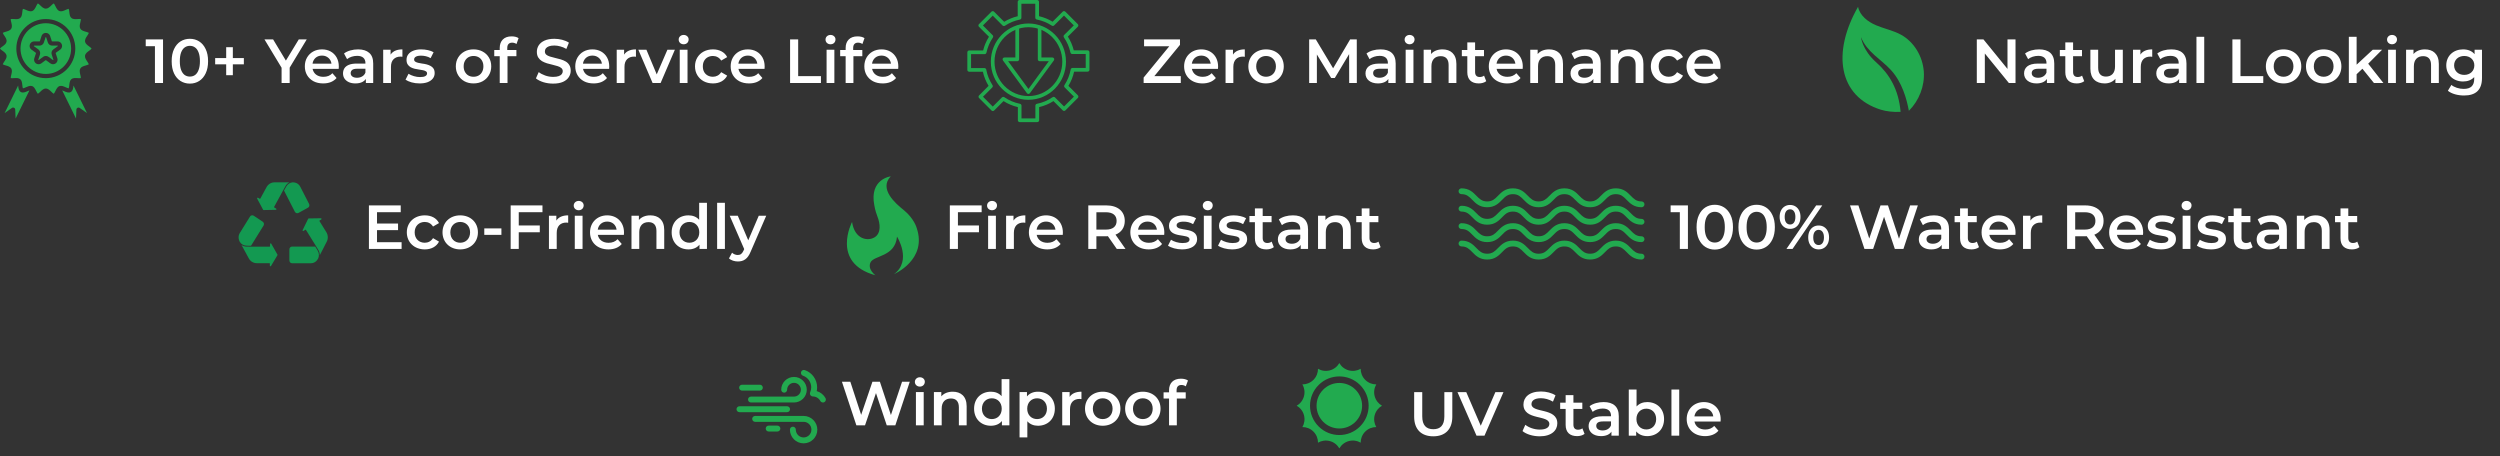 <svg xmlns="http://www.w3.org/2000/svg" width="241" height="44" viewBox="0 0 241 44" fill="none"><rect x="0" y="0" width="241" height="44" fill="#333333" stroke="none"/><path d="M14.936 8V4.1L15.278 4.454H14.048V3.8H15.716V8H14.936ZM18.301 8.06C17.969 8.06 17.669 7.976 17.401 7.808C17.137 7.64 16.929 7.396 16.777 7.076C16.625 6.752 16.549 6.36 16.549 5.9C16.549 5.44 16.625 5.05 16.777 4.73C16.929 4.406 17.137 4.16 17.401 3.992C17.669 3.824 17.969 3.74 18.301 3.74C18.637 3.74 18.937 3.824 19.201 3.992C19.465 4.16 19.673 4.406 19.825 4.73C19.981 5.05 20.059 5.44 20.059 5.9C20.059 6.36 19.981 6.752 19.825 7.076C19.673 7.396 19.465 7.64 19.201 7.808C18.937 7.976 18.637 8.06 18.301 8.06ZM18.301 7.382C18.497 7.382 18.667 7.33 18.811 7.226C18.955 7.118 19.067 6.954 19.147 6.734C19.231 6.514 19.273 6.236 19.273 5.9C19.273 5.56 19.231 5.282 19.147 5.066C19.067 4.846 18.955 4.684 18.811 4.58C18.667 4.472 18.497 4.418 18.301 4.418C18.113 4.418 17.945 4.472 17.797 4.58C17.653 4.684 17.539 4.846 17.455 5.066C17.375 5.282 17.335 5.56 17.335 5.9C17.335 6.236 17.375 6.514 17.455 6.734C17.539 6.954 17.653 7.118 17.797 7.226C17.945 7.33 18.113 7.382 18.301 7.382ZM21.804 7.25V4.55H22.446V7.25H21.804ZM20.742 6.2V5.6H23.508V6.2H20.742ZM27.145 8V6.338L27.319 6.818L25.495 3.8H26.329L27.793 6.23H27.325L28.801 3.8H29.569L27.745 6.818L27.925 6.338V8H27.145ZM31.156 8.042C30.8 8.042 30.488 7.972 30.22 7.832C29.956 7.688 29.75 7.492 29.602 7.244C29.458 6.996 29.386 6.714 29.386 6.398C29.386 6.078 29.456 5.796 29.596 5.552C29.74 5.304 29.936 5.11 30.184 4.97C30.436 4.83 30.722 4.76 31.042 4.76C31.354 4.76 31.632 4.828 31.876 4.964C32.12 5.1 32.312 5.292 32.452 5.54C32.592 5.788 32.662 6.08 32.662 6.416C32.662 6.448 32.66 6.484 32.656 6.524C32.656 6.564 32.654 6.602 32.65 6.638H29.98V6.14H32.254L31.96 6.296C31.964 6.112 31.926 5.95 31.846 5.81C31.766 5.67 31.656 5.56 31.516 5.48C31.38 5.4 31.222 5.36 31.042 5.36C30.858 5.36 30.696 5.4 30.556 5.48C30.42 5.56 30.312 5.672 30.232 5.816C30.156 5.956 30.118 6.122 30.118 6.314V6.434C30.118 6.626 30.162 6.796 30.25 6.944C30.338 7.092 30.462 7.206 30.622 7.286C30.782 7.366 30.966 7.406 31.174 7.406C31.354 7.406 31.516 7.378 31.66 7.322C31.804 7.266 31.932 7.178 32.044 7.058L32.446 7.52C32.302 7.688 32.12 7.818 31.9 7.91C31.684 7.998 31.436 8.042 31.156 8.042ZM35.269 8V7.352L35.227 7.214V6.08C35.227 5.86 35.161 5.69 35.029 5.57C34.897 5.446 34.697 5.384 34.429 5.384C34.249 5.384 34.071 5.412 33.895 5.468C33.723 5.524 33.577 5.602 33.457 5.702L33.163 5.156C33.335 5.024 33.539 4.926 33.775 4.862C34.015 4.794 34.263 4.76 34.519 4.76C34.983 4.76 35.341 4.872 35.593 5.096C35.849 5.316 35.977 5.658 35.977 6.122V8H35.269ZM34.261 8.042C34.021 8.042 33.811 8.002 33.631 7.922C33.451 7.838 33.311 7.724 33.211 7.58C33.115 7.432 33.067 7.266 33.067 7.082C33.067 6.902 33.109 6.74 33.193 6.596C33.281 6.452 33.423 6.338 33.619 6.254C33.815 6.17 34.075 6.128 34.399 6.128H35.329V6.626H34.453C34.197 6.626 34.025 6.668 33.937 6.752C33.849 6.832 33.805 6.932 33.805 7.052C33.805 7.188 33.859 7.296 33.967 7.376C34.075 7.456 34.225 7.496 34.417 7.496C34.601 7.496 34.765 7.454 34.909 7.37C35.057 7.286 35.163 7.162 35.227 6.998L35.353 7.448C35.281 7.636 35.151 7.782 34.963 7.886C34.779 7.99 34.545 8.042 34.261 8.042ZM36.939 8V4.796H37.653V5.678L37.569 5.42C37.665 5.204 37.815 5.04 38.019 4.928C38.227 4.816 38.485 4.76 38.793 4.76V5.474C38.761 5.466 38.731 5.462 38.703 5.462C38.675 5.458 38.647 5.456 38.619 5.456C38.335 5.456 38.109 5.54 37.941 5.708C37.773 5.872 37.689 6.118 37.689 6.446V8H36.939ZM40.449 8.042C40.181 8.042 39.923 8.008 39.675 7.94C39.431 7.868 39.237 7.782 39.093 7.682L39.381 7.112C39.525 7.204 39.697 7.28 39.897 7.34C40.097 7.4 40.297 7.43 40.497 7.43C40.733 7.43 40.903 7.398 41.007 7.334C41.115 7.27 41.169 7.184 41.169 7.076C41.169 6.988 41.133 6.922 41.061 6.878C40.989 6.83 40.895 6.794 40.779 6.77C40.663 6.746 40.533 6.724 40.389 6.704C40.249 6.684 40.107 6.658 39.963 6.626C39.823 6.59 39.695 6.54 39.579 6.476C39.463 6.408 39.369 6.318 39.297 6.206C39.225 6.094 39.189 5.946 39.189 5.762C39.189 5.558 39.247 5.382 39.363 5.234C39.479 5.082 39.641 4.966 39.849 4.886C40.061 4.802 40.311 4.76 40.599 4.76C40.815 4.76 41.033 4.784 41.253 4.832C41.473 4.88 41.655 4.948 41.799 5.036L41.511 5.606C41.359 5.514 41.205 5.452 41.049 5.42C40.897 5.384 40.745 5.366 40.593 5.366C40.365 5.366 40.195 5.4 40.083 5.468C39.975 5.536 39.921 5.622 39.921 5.726C39.921 5.822 39.957 5.894 40.029 5.942C40.101 5.99 40.195 6.028 40.311 6.056C40.427 6.084 40.555 6.108 40.695 6.128C40.839 6.144 40.981 6.17 41.121 6.206C41.261 6.242 41.389 6.292 41.505 6.356C41.625 6.416 41.721 6.502 41.793 6.614C41.865 6.726 41.901 6.872 41.901 7.052C41.901 7.252 41.841 7.426 41.721 7.574C41.605 7.722 41.439 7.838 41.223 7.922C41.007 8.002 40.749 8.042 40.449 8.042ZM45.645 8.042C45.317 8.042 45.025 7.972 44.769 7.832C44.513 7.688 44.311 7.492 44.163 7.244C44.015 6.996 43.941 6.714 43.941 6.398C43.941 6.078 44.015 5.796 44.163 5.552C44.311 5.304 44.513 5.11 44.769 4.97C45.025 4.83 45.317 4.76 45.645 4.76C45.977 4.76 46.271 4.83 46.527 4.97C46.787 5.11 46.989 5.302 47.133 5.546C47.281 5.79 47.355 6.074 47.355 6.398C47.355 6.714 47.281 6.996 47.133 7.244C46.989 7.492 46.787 7.688 46.527 7.832C46.271 7.972 45.977 8.042 45.645 8.042ZM45.645 7.4C45.829 7.4 45.993 7.36 46.137 7.28C46.281 7.2 46.393 7.084 46.473 6.932C46.557 6.78 46.599 6.602 46.599 6.398C46.599 6.19 46.557 6.012 46.473 5.864C46.393 5.712 46.281 5.596 46.137 5.516C45.993 5.436 45.831 5.396 45.651 5.396C45.467 5.396 45.303 5.436 45.159 5.516C45.019 5.596 44.907 5.712 44.823 5.864C44.739 6.012 44.697 6.19 44.697 6.398C44.697 6.602 44.739 6.78 44.823 6.932C44.907 7.084 45.019 7.2 45.159 7.28C45.303 7.36 45.465 7.4 45.645 7.4ZM48.174 8V4.616C48.174 4.28 48.272 4.012 48.468 3.812C48.668 3.608 48.952 3.506 49.32 3.506C49.452 3.506 49.576 3.52 49.692 3.548C49.812 3.576 49.912 3.62 49.992 3.68L49.788 4.244C49.732 4.2 49.668 4.168 49.596 4.148C49.524 4.124 49.45 4.112 49.374 4.112C49.218 4.112 49.1 4.156 49.02 4.244C48.94 4.328 48.9 4.456 48.9 4.628V4.988L48.924 5.324V8H48.174ZM47.646 5.42V4.82H49.782V5.42H47.646ZM53.319 8.06C52.991 8.06 52.677 8.014 52.377 7.922C52.077 7.826 51.839 7.704 51.663 7.556L51.933 6.95C52.101 7.082 52.309 7.192 52.557 7.28C52.805 7.368 53.059 7.412 53.319 7.412C53.539 7.412 53.717 7.388 53.853 7.34C53.989 7.292 54.089 7.228 54.153 7.148C54.217 7.064 54.249 6.97 54.249 6.866C54.249 6.738 54.203 6.636 54.111 6.56C54.019 6.48 53.899 6.418 53.751 6.374C53.607 6.326 53.445 6.282 53.265 6.242C53.089 6.202 52.911 6.156 52.731 6.104C52.555 6.048 52.393 5.978 52.245 5.894C52.101 5.806 51.983 5.69 51.891 5.546C51.799 5.402 51.753 5.218 51.753 4.994C51.753 4.766 51.813 4.558 51.933 4.37C52.057 4.178 52.243 4.026 52.491 3.914C52.743 3.798 53.061 3.74 53.445 3.74C53.697 3.74 53.947 3.772 54.195 3.836C54.443 3.9 54.659 3.992 54.843 4.112L54.597 4.718C54.409 4.606 54.215 4.524 54.015 4.472C53.815 4.416 53.623 4.388 53.439 4.388C53.223 4.388 53.047 4.414 52.911 4.466C52.779 4.518 52.681 4.586 52.617 4.67C52.557 4.754 52.527 4.85 52.527 4.958C52.527 5.086 52.571 5.19 52.659 5.27C52.751 5.346 52.869 5.406 53.013 5.45C53.161 5.494 53.325 5.538 53.505 5.582C53.685 5.622 53.863 5.668 54.039 5.72C54.219 5.772 54.381 5.84 54.525 5.924C54.673 6.008 54.791 6.122 54.879 6.266C54.971 6.41 55.017 6.592 55.017 6.812C55.017 7.036 54.955 7.244 54.831 7.436C54.711 7.624 54.525 7.776 54.273 7.892C54.021 8.004 53.703 8.06 53.319 8.06ZM57.225 8.042C56.869 8.042 56.557 7.972 56.289 7.832C56.025 7.688 55.819 7.492 55.671 7.244C55.527 6.996 55.455 6.714 55.455 6.398C55.455 6.078 55.525 5.796 55.665 5.552C55.809 5.304 56.005 5.11 56.253 4.97C56.505 4.83 56.791 4.76 57.111 4.76C57.423 4.76 57.701 4.828 57.945 4.964C58.189 5.1 58.381 5.292 58.521 5.54C58.661 5.788 58.731 6.08 58.731 6.416C58.731 6.448 58.729 6.484 58.725 6.524C58.725 6.564 58.723 6.602 58.719 6.638H56.049V6.14H58.323L58.029 6.296C58.033 6.112 57.995 5.95 57.915 5.81C57.835 5.67 57.725 5.56 57.585 5.48C57.449 5.4 57.291 5.36 57.111 5.36C56.927 5.36 56.765 5.4 56.625 5.48C56.489 5.56 56.381 5.672 56.301 5.816C56.225 5.956 56.187 6.122 56.187 6.314V6.434C56.187 6.626 56.231 6.796 56.319 6.944C56.407 7.092 56.531 7.206 56.691 7.286C56.851 7.366 57.035 7.406 57.243 7.406C57.423 7.406 57.585 7.378 57.729 7.322C57.873 7.266 58.001 7.178 58.113 7.058L58.515 7.52C58.371 7.688 58.189 7.818 57.969 7.91C57.753 7.998 57.505 8.042 57.225 8.042ZM59.451 8V4.796H60.165V5.678L60.081 5.42C60.177 5.204 60.327 5.04 60.531 4.928C60.739 4.816 60.997 4.76 61.305 4.76V5.474C61.273 5.466 61.243 5.462 61.215 5.462C61.187 5.458 61.159 5.456 61.131 5.456C60.847 5.456 60.621 5.54 60.453 5.708C60.285 5.872 60.201 6.118 60.201 6.446V8H59.451ZM62.91 8L61.536 4.796H62.316L63.498 7.622H63.114L64.338 4.796H65.058L63.684 8H62.91ZM65.527 8V4.796H66.277V8H65.527ZM65.905 4.268C65.765 4.268 65.649 4.224 65.557 4.136C65.469 4.048 65.425 3.942 65.425 3.818C65.425 3.69 65.469 3.584 65.557 3.5C65.649 3.412 65.765 3.368 65.905 3.368C66.045 3.368 66.159 3.41 66.247 3.494C66.339 3.574 66.385 3.676 66.385 3.8C66.385 3.932 66.341 4.044 66.253 4.136C66.165 4.224 66.049 4.268 65.905 4.268ZM68.731 8.042C68.395 8.042 68.096 7.972 67.832 7.832C67.572 7.688 67.368 7.492 67.219 7.244C67.072 6.996 66.998 6.714 66.998 6.398C66.998 6.078 67.072 5.796 67.219 5.552C67.368 5.304 67.572 5.11 67.832 4.97C68.096 4.83 68.395 4.76 68.731 4.76C69.043 4.76 69.317 4.824 69.553 4.952C69.793 5.076 69.975 5.26 70.1 5.504L69.523 5.84C69.427 5.688 69.309 5.576 69.169 5.504C69.034 5.432 68.885 5.396 68.725 5.396C68.541 5.396 68.376 5.436 68.228 5.516C68.079 5.596 67.963 5.712 67.879 5.864C67.796 6.012 67.754 6.19 67.754 6.398C67.754 6.606 67.796 6.786 67.879 6.938C67.963 7.086 68.079 7.2 68.228 7.28C68.376 7.36 68.541 7.4 68.725 7.4C68.885 7.4 69.034 7.364 69.169 7.292C69.309 7.22 69.427 7.108 69.523 6.956L70.1 7.292C69.975 7.532 69.793 7.718 69.553 7.85C69.317 7.978 69.043 8.042 68.731 8.042ZM72.207 8.042C71.851 8.042 71.539 7.972 71.271 7.832C71.007 7.688 70.801 7.492 70.653 7.244C70.509 6.996 70.437 6.714 70.437 6.398C70.437 6.078 70.507 5.796 70.647 5.552C70.791 5.304 70.987 5.11 71.235 4.97C71.487 4.83 71.773 4.76 72.093 4.76C72.405 4.76 72.683 4.828 72.927 4.964C73.171 5.1 73.363 5.292 73.503 5.54C73.643 5.788 73.713 6.08 73.713 6.416C73.713 6.448 73.711 6.484 73.707 6.524C73.707 6.564 73.705 6.602 73.701 6.638H71.031V6.14H73.305L73.011 6.296C73.015 6.112 72.977 5.95 72.897 5.81C72.817 5.67 72.707 5.56 72.567 5.48C72.431 5.4 72.273 5.36 72.093 5.36C71.909 5.36 71.747 5.4 71.607 5.48C71.471 5.56 71.363 5.672 71.283 5.816C71.207 5.956 71.169 6.122 71.169 6.314V6.434C71.169 6.626 71.213 6.796 71.301 6.944C71.389 7.092 71.513 7.206 71.673 7.286C71.833 7.366 72.017 7.406 72.225 7.406C72.405 7.406 72.567 7.378 72.711 7.322C72.855 7.266 72.983 7.178 73.095 7.058L73.497 7.52C73.353 7.688 73.171 7.818 72.951 7.91C72.735 7.998 72.487 8.042 72.207 8.042ZM76.164 8V3.8H76.944V7.34H79.14V8H76.164ZM79.683 8V4.796H80.433V8H79.683ZM80.061 4.268C79.921 4.268 79.805 4.224 79.713 4.136C79.625 4.048 79.581 3.942 79.581 3.818C79.581 3.69 79.625 3.584 79.713 3.5C79.805 3.412 79.921 3.368 80.061 3.368C80.201 3.368 80.315 3.41 80.403 3.494C80.495 3.574 80.541 3.676 80.541 3.8C80.541 3.932 80.497 4.044 80.409 4.136C80.321 4.224 80.205 4.268 80.061 4.268ZM81.52 8V4.616C81.52 4.28 81.618 4.012 81.814 3.812C82.014 3.608 82.298 3.506 82.666 3.506C82.798 3.506 82.922 3.52 83.038 3.548C83.158 3.576 83.258 3.62 83.338 3.68L83.134 4.244C83.078 4.2 83.014 4.168 82.942 4.148C82.87 4.124 82.796 4.112 82.72 4.112C82.564 4.112 82.446 4.156 82.366 4.244C82.286 4.328 82.246 4.456 82.246 4.628V4.988L82.27 5.324V8H81.52ZM80.992 5.42V4.82H83.128V5.42H80.992ZM85.092 8.042C84.736 8.042 84.424 7.972 84.156 7.832C83.892 7.688 83.686 7.492 83.538 7.244C83.394 6.996 83.322 6.714 83.322 6.398C83.322 6.078 83.392 5.796 83.532 5.552C83.676 5.304 83.872 5.11 84.12 4.97C84.372 4.83 84.658 4.76 84.978 4.76C85.29 4.76 85.568 4.828 85.812 4.964C86.056 5.1 86.248 5.292 86.388 5.54C86.528 5.788 86.598 6.08 86.598 6.416C86.598 6.448 86.596 6.484 86.592 6.524C86.592 6.564 86.59 6.602 86.586 6.638H83.916V6.14H86.19L85.896 6.296C85.9 6.112 85.862 5.95 85.782 5.81C85.702 5.67 85.592 5.56 85.452 5.48C85.316 5.4 85.158 5.36 84.978 5.36C84.794 5.36 84.632 5.4 84.492 5.48C84.356 5.56 84.248 5.672 84.168 5.816C84.092 5.956 84.054 6.122 84.054 6.314V6.434C84.054 6.626 84.098 6.796 84.186 6.944C84.274 7.092 84.398 7.206 84.558 7.286C84.718 7.366 84.902 7.406 85.11 7.406C85.29 7.406 85.452 7.378 85.596 7.322C85.74 7.266 85.868 7.178 85.98 7.058L86.382 7.52C86.238 7.688 86.056 7.818 85.836 7.91C85.62 7.998 85.372 8.042 85.092 8.042Z" fill="white"></path><path d="M8.389 10.903L7.683 10.404C7.592 10.339 7.466 10.361 7.402 10.453C7.379 10.484 7.367 10.521 7.365 10.56L7.328 11.426L5.996 8.711C6.057 8.734 6.125 8.764 6.171 8.785C6.385 8.879 6.627 8.987 6.828 8.869C7.029 8.751 7.059 8.487 7.084 8.253V8.245L8.389 10.903Z" fill="#22AA4F"></path><path d="M2.838 8.712L1.506 11.426L1.468 10.561C1.464 10.449 1.37 10.362 1.258 10.367C1.219 10.369 1.182 10.381 1.15 10.404L0.444 10.903L1.749 8.244V8.252C1.774 8.486 1.803 8.751 2.005 8.869C2.207 8.986 2.449 8.878 2.662 8.784C2.71 8.764 2.777 8.734 2.838 8.712Z" fill="#22AA4F"></path><path d="M8.592 4.475C8.415 4.346 8.233 4.212 8.198 4.015C8.164 3.819 8.291 3.622 8.414 3.437C8.468 3.357 8.555 3.227 8.564 3.17C8.52 3.13 8.361 3.085 8.272 3.06C8.061 2.998 7.843 2.935 7.742 2.76C7.641 2.585 7.694 2.362 7.748 2.146C7.77 2.052 7.808 1.898 7.797 1.84C7.743 1.819 7.584 1.83 7.487 1.836C7.267 1.851 7.039 1.866 6.884 1.736C6.728 1.605 6.706 1.377 6.681 1.159C6.67 1.061 6.654 0.902 6.623 0.852C6.565 0.852 6.422 0.916 6.334 0.954C6.132 1.044 5.921 1.136 5.73 1.067C5.539 0.997 5.442 0.794 5.345 0.597C5.304 0.514 5.23 0.364 5.183 0.327C5.129 0.347 5.017 0.455 4.949 0.521C4.787 0.676 4.622 0.836 4.416 0.836C4.21 0.836 4.044 0.674 3.883 0.521C3.814 0.455 3.703 0.347 3.649 0.327C3.602 0.364 3.528 0.514 3.487 0.597C3.39 0.794 3.291 0.998 3.102 1.067C2.914 1.135 2.701 1.044 2.499 0.954C2.411 0.914 2.268 0.852 2.209 0.852C2.178 0.902 2.161 1.061 2.151 1.159C2.128 1.378 2.103 1.604 1.95 1.736C1.796 1.868 1.566 1.851 1.344 1.836C1.247 1.83 1.088 1.819 1.034 1.84C1.023 1.897 1.061 2.052 1.084 2.146C1.136 2.361 1.191 2.584 1.089 2.76C0.988 2.936 0.77 2.998 0.559 3.059C0.471 3.085 0.312 3.131 0.267 3.17C0.276 3.227 0.364 3.357 0.417 3.437C0.54 3.622 0.669 3.813 0.633 4.015C0.597 4.216 0.416 4.346 0.24 4.475C0.164 4.53 0.025 4.631 0 4.684C0.026 4.736 0.164 4.837 0.24 4.893C0.416 5.022 0.598 5.156 0.633 5.353C0.667 5.55 0.54 5.746 0.417 5.931C0.363 6.012 0.276 6.141 0.267 6.198C0.311 6.238 0.471 6.283 0.559 6.309C0.77 6.37 0.989 6.433 1.089 6.608C1.19 6.783 1.137 7.006 1.084 7.222C1.061 7.316 1.023 7.47 1.034 7.527C1.088 7.549 1.247 7.538 1.344 7.532C1.565 7.517 1.792 7.502 1.95 7.632C2.106 7.763 2.128 7.99 2.151 8.209C2.162 8.306 2.178 8.466 2.209 8.516C2.268 8.516 2.411 8.452 2.499 8.413C2.652 8.346 2.808 8.277 2.958 8.277C3.008 8.276 3.056 8.285 3.102 8.301C3.173 8.328 3.236 8.374 3.285 8.432C3.366 8.536 3.434 8.649 3.487 8.77C3.527 8.852 3.601 9.003 3.648 9.04C3.702 9.02 3.814 8.912 3.883 8.846C4.044 8.691 4.21 8.531 4.416 8.531C4.622 8.531 4.787 8.693 4.949 8.846C5.017 8.912 5.129 9.02 5.183 9.04C5.229 9.003 5.304 8.852 5.344 8.77C5.397 8.649 5.465 8.536 5.546 8.432C5.595 8.374 5.658 8.328 5.729 8.301C5.921 8.231 6.13 8.324 6.333 8.413C6.421 8.452 6.564 8.516 6.622 8.516C6.653 8.465 6.67 8.306 6.68 8.209C6.703 7.989 6.728 7.762 6.882 7.632C7.035 7.502 7.264 7.517 7.485 7.532C7.582 7.538 7.741 7.549 7.795 7.527C7.806 7.47 7.768 7.316 7.745 7.222C7.693 7.006 7.638 6.784 7.74 6.608C7.841 6.432 8.059 6.37 8.27 6.309C8.358 6.283 8.517 6.237 8.562 6.198C8.553 6.141 8.465 6.011 8.412 5.931C8.289 5.746 8.161 5.555 8.196 5.353C8.232 5.151 8.413 5.022 8.589 4.893C8.665 4.837 8.804 4.736 8.829 4.684C8.805 4.632 8.668 4.533 8.592 4.475ZM4.417 7.534C2.846 7.534 1.574 6.258 1.574 4.684C1.574 3.111 2.847 1.835 4.417 1.835C5.986 1.835 7.259 3.111 7.259 4.684C7.258 6.257 5.986 7.532 4.417 7.534Z" fill="#22AA4F"></path><path d="M4.417 2.239C3.069 2.239 1.977 3.334 1.977 4.684C1.977 6.035 3.069 7.129 4.417 7.129C5.764 7.129 6.856 6.035 6.856 4.684C6.854 3.335 5.763 2.24 4.417 2.239ZM5.8 4.784L5.379 5.09C5.368 5.098 5.363 5.113 5.367 5.127L5.529 5.622C5.589 5.802 5.524 6 5.37 6.11C5.217 6.223 5.009 6.223 4.857 6.11L4.437 5.804C4.425 5.795 4.409 5.795 4.396 5.804L3.978 6.11C3.783 6.252 3.51 6.209 3.369 6.014C3.287 5.9 3.263 5.754 3.307 5.621L3.469 5.126C3.473 5.112 3.468 5.097 3.457 5.089L3.035 4.784C2.84 4.642 2.797 4.368 2.938 4.173C3.02 4.06 3.152 3.992 3.292 3.992H3.812C3.826 3.992 3.838 3.983 3.843 3.97L4.004 3.475C4.079 3.245 4.325 3.12 4.554 3.194C4.687 3.237 4.791 3.342 4.834 3.475L4.996 3.97C5 3.983 5.013 3.993 5.027 3.992H5.547C5.788 3.992 5.983 4.188 5.984 4.429C5.984 4.569 5.917 4.702 5.803 4.784H5.8Z" fill="#22AA4F"></path><path d="M5.562 4.457L5.142 4.763C4.989 4.874 4.925 5.072 4.984 5.252L5.145 5.748C5.151 5.765 5.142 5.783 5.125 5.789C5.115 5.792 5.104 5.791 5.095 5.784L4.675 5.478C4.522 5.366 4.315 5.366 4.162 5.478L3.742 5.784C3.731 5.794 3.715 5.794 3.703 5.784C3.691 5.777 3.685 5.761 3.691 5.748L3.853 5.252C3.911 5.072 3.847 4.875 3.694 4.763L3.274 4.457C3.259 4.446 3.256 4.426 3.267 4.412C3.273 4.403 3.283 4.398 3.294 4.398H3.814C4.003 4.398 4.171 4.276 4.229 4.096L4.391 3.6C4.396 3.583 4.415 3.574 4.432 3.58C4.442 3.583 4.449 3.591 4.452 3.6L4.614 4.096C4.672 4.276 4.84 4.398 5.029 4.398H5.549C5.567 4.398 5.582 4.412 5.582 4.43C5.582 4.441 5.577 4.451 5.568 4.457H5.562Z" fill="#22AA4F"></path><path d="M111.278 7.34H113.828V8H110.246V7.478L112.718 4.46H110.288V3.8H113.75V4.322L111.278 7.34ZM117.424 6.416C117.424 6.476 117.418 6.566 117.412 6.638H114.898C114.988 7.106 115.378 7.406 115.936 7.406C116.296 7.406 116.578 7.292 116.806 7.058L117.208 7.52C116.92 7.862 116.47 8.042 115.918 8.042C114.844 8.042 114.148 7.352 114.148 6.398C114.148 5.444 114.85 4.76 115.804 4.76C116.74 4.76 117.424 5.414 117.424 6.416ZM115.804 5.36C115.318 5.36 114.964 5.672 114.892 6.14H116.71C116.65 5.678 116.296 5.36 115.804 5.36ZM118.858 5.264C119.074 4.928 119.464 4.76 119.998 4.76V5.474C119.932 5.462 119.878 5.456 119.824 5.456C119.254 5.456 118.894 5.792 118.894 6.446V8H118.144V4.796H118.858V5.264ZM122.045 8.042C121.061 8.042 120.341 7.358 120.341 6.398C120.341 5.438 121.061 4.76 122.045 4.76C123.041 4.76 123.755 5.438 123.755 6.398C123.755 7.358 123.041 8.042 122.045 8.042ZM122.045 7.4C122.591 7.4 122.999 7.01 122.999 6.398C122.999 5.786 122.591 5.396 122.045 5.396C121.505 5.396 121.097 5.786 121.097 6.398C121.097 7.01 121.505 7.4 122.045 7.4ZM130.799 8H130.061L130.055 5.216L128.675 7.52H128.327L126.947 5.252V8H126.203V3.8H126.845L128.513 6.584L130.151 3.8H130.793L130.799 8ZM133.085 4.76C134.009 4.76 134.543 5.198 134.543 6.122V8H133.835V7.61C133.655 7.886 133.307 8.042 132.827 8.042C132.095 8.042 131.633 7.64 131.633 7.082C131.633 6.548 131.993 6.128 132.965 6.128H133.793V6.08C133.793 5.642 133.529 5.384 132.995 5.384C132.635 5.384 132.263 5.504 132.023 5.702L131.729 5.156C132.071 4.892 132.569 4.76 133.085 4.76ZM132.983 7.496C133.349 7.496 133.667 7.328 133.793 6.998V6.626H133.019C132.509 6.626 132.371 6.818 132.371 7.052C132.371 7.322 132.599 7.496 132.983 7.496ZM135.884 4.268C135.608 4.268 135.404 4.07 135.404 3.818C135.404 3.566 135.608 3.368 135.884 3.368C136.16 3.368 136.364 3.554 136.364 3.8C136.364 4.064 136.166 4.268 135.884 4.268ZM135.506 8V4.796H136.256V8H135.506ZM139.058 4.76C139.826 4.76 140.396 5.198 140.396 6.164V8H139.646V6.26C139.646 5.69 139.364 5.414 138.884 5.414C138.35 5.414 137.99 5.738 137.99 6.38V8H137.24V4.796H137.954V5.21C138.2 4.916 138.59 4.76 139.058 4.76ZM143.063 7.292L143.273 7.826C143.093 7.97 142.823 8.042 142.553 8.042C141.851 8.042 141.449 7.67 141.449 6.962V5.42H140.921V4.82H141.449V4.088H142.199V4.82H143.057V5.42H142.199V6.944C142.199 7.256 142.355 7.424 142.643 7.424C142.799 7.424 142.949 7.382 143.063 7.292ZM146.797 6.416C146.797 6.476 146.791 6.566 146.785 6.638H144.271C144.361 7.106 144.751 7.406 145.309 7.406C145.669 7.406 145.951 7.292 146.179 7.058L146.581 7.52C146.293 7.862 145.843 8.042 145.291 8.042C144.217 8.042 143.521 7.352 143.521 6.398C143.521 5.444 144.223 4.76 145.177 4.76C146.113 4.76 146.797 5.414 146.797 6.416ZM145.177 5.36C144.691 5.36 144.337 5.672 144.265 6.14H146.083C146.023 5.678 145.669 5.36 145.177 5.36ZM149.335 4.76C150.103 4.76 150.673 5.198 150.673 6.164V8H149.923V6.26C149.923 5.69 149.641 5.414 149.161 5.414C148.627 5.414 148.267 5.738 148.267 6.38V8H147.517V4.796H148.231V5.21C148.477 4.916 148.867 4.76 149.335 4.76ZM152.849 4.76C153.773 4.76 154.307 5.198 154.307 6.122V8H153.599V7.61C153.419 7.886 153.071 8.042 152.591 8.042C151.859 8.042 151.397 7.64 151.397 7.082C151.397 6.548 151.757 6.128 152.729 6.128H153.557V6.08C153.557 5.642 153.293 5.384 152.759 5.384C152.399 5.384 152.027 5.504 151.787 5.702L151.493 5.156C151.835 4.892 152.333 4.76 152.849 4.76ZM152.747 7.496C153.113 7.496 153.431 7.328 153.557 6.998V6.626H152.783C152.273 6.626 152.135 6.818 152.135 7.052C152.135 7.322 152.363 7.496 152.747 7.496ZM157.087 4.76C157.855 4.76 158.425 5.198 158.425 6.164V8H157.675V6.26C157.675 5.69 157.393 5.414 156.913 5.414C156.379 5.414 156.019 5.738 156.019 6.38V8H155.269V4.796H155.983V5.21C156.229 4.916 156.619 4.76 157.087 4.76ZM160.876 8.042C159.862 8.042 159.142 7.358 159.142 6.398C159.142 5.438 159.862 4.76 160.876 4.76C161.5 4.76 161.998 5.018 162.244 5.504L161.668 5.84C161.476 5.534 161.188 5.396 160.87 5.396C160.318 5.396 159.898 5.78 159.898 6.398C159.898 7.022 160.318 7.4 160.87 7.4C161.188 7.4 161.476 7.262 161.668 6.956L162.244 7.292C161.998 7.772 161.5 8.042 160.876 8.042ZM165.858 6.416C165.858 6.476 165.852 6.566 165.846 6.638H163.332C163.422 7.106 163.812 7.406 164.37 7.406C164.73 7.406 165.012 7.292 165.24 7.058L165.642 7.52C165.354 7.862 164.904 8.042 164.352 8.042C163.278 8.042 162.582 7.352 162.582 6.398C162.582 5.444 163.284 4.76 164.238 4.76C165.174 4.76 165.858 5.414 165.858 6.416ZM164.238 5.36C163.752 5.36 163.398 5.672 163.326 6.14H165.144C165.084 5.678 164.73 5.36 164.238 5.36Z" fill="white"></path><path fill-rule="evenodd" clip-rule="evenodd" d="M99.138 9.261C100.941 9.261 102.406 7.77 102.406 5.942C102.406 4.111 100.941 2.624 99.138 2.624C97.335 2.624 95.871 4.111 95.871 5.942C95.871 7.773 97.335 9.261 99.138 9.261ZM102.761 5.943C102.761 7.97 101.135 9.621 99.138 9.621C97.142 9.621 95.516 7.97 95.516 5.943C95.516 3.915 97.142 2.264 99.138 2.264C101.135 2.264 102.761 3.915 102.761 5.943Z" fill="#22AA4F"></path><path fill-rule="evenodd" clip-rule="evenodd" d="M98.463 0.358V1.71C98.463 1.796 98.404 1.87 98.321 1.886C97.801 1.989 97.315 2.191 96.874 2.482C96.802 2.528 96.709 2.519 96.649 2.459L95.699 1.508L94.752 2.456L95.693 3.397C95.752 3.456 95.762 3.552 95.712 3.622C95.411 4.066 95.203 4.556 95.093 5.079C95.073 5.162 95.001 5.221 94.918 5.221H93.61V6.563H94.899C94.985 6.563 95.058 6.626 95.074 6.708C95.174 7.242 95.376 7.745 95.677 8.209C95.723 8.278 95.714 8.371 95.654 8.431L94.76 9.325L95.704 10.275L96.588 9.391C96.65 9.332 96.747 9.321 96.816 9.371C97.273 9.685 97.783 9.897 98.329 10.007C98.412 10.023 98.472 10.096 98.472 10.182V11.414H99.812V10.182C99.812 10.096 99.872 10.023 99.955 10.007C100.501 9.901 101.011 9.685 101.471 9.371C101.544 9.321 101.64 9.331 101.7 9.39L102.574 10.265L103.524 9.318L102.636 8.43C102.577 8.367 102.567 8.274 102.613 8.205C102.911 7.744 103.117 7.237 103.216 6.694C103.232 6.608 103.305 6.549 103.391 6.549H104.663V5.207H103.365C103.279 5.207 103.206 5.148 103.19 5.065C103.077 4.541 102.865 4.048 102.56 3.604C102.511 3.531 102.52 3.435 102.58 3.375L103.514 2.448L102.567 1.501L101.62 2.448C101.561 2.508 101.468 2.518 101.398 2.471C100.955 2.183 100.465 1.984 99.945 1.882C99.862 1.865 99.802 1.793 99.802 1.706V0.358H98.463ZM100.16 0.179V1.561C100.624 1.667 101.064 1.846 101.471 2.094L102.445 1.123C102.514 1.054 102.627 1.054 102.697 1.123L103.899 2.326C103.932 2.359 103.952 2.405 103.952 2.451C103.952 2.498 103.932 2.544 103.899 2.577L102.942 3.528C103.203 3.938 103.395 4.382 103.511 4.853H104.846C104.945 4.853 105.024 4.932 105.024 5.032V6.727C105.024 6.827 104.945 6.906 104.846 6.906H103.544C103.438 7.393 103.253 7.853 102.994 8.277L103.905 9.188C103.938 9.222 103.958 9.268 103.958 9.314C103.958 9.361 103.938 9.407 103.905 9.44L102.703 10.643C102.633 10.712 102.521 10.712 102.451 10.643L101.554 9.745C101.127 10.017 100.663 10.212 100.173 10.325V11.593C100.173 11.693 100.094 11.772 99.995 11.772H98.299C98.2 11.772 98.121 11.693 98.121 11.593V10.325C97.631 10.212 97.167 10.017 96.743 9.745L95.836 10.653C95.766 10.722 95.653 10.722 95.584 10.653L94.382 9.45C94.312 9.381 94.312 9.268 94.382 9.199L95.299 8.277C95.041 7.853 94.855 7.396 94.749 6.916H93.431C93.332 6.916 93.252 6.836 93.252 6.737V5.041C93.252 4.942 93.332 4.862 93.431 4.862H94.776C94.888 4.395 95.077 3.952 95.335 3.544L94.372 2.58C94.338 2.547 94.319 2.501 94.319 2.454C94.319 2.408 94.338 2.362 94.372 2.329L95.574 1.126C95.643 1.057 95.756 1.057 95.826 1.126L96.802 2.103C97.207 1.855 97.644 1.673 98.107 1.563V0.179C98.107 0.08 98.187 0 98.286 0H99.981C100.08 0 100.16 0.08 100.16 0.179Z" fill="#22AA4F"></path><path fill-rule="evenodd" clip-rule="evenodd" d="M100.226 2.491C100.126 2.491 100.046 2.571 100.046 2.67V5.72C100.046 5.82 100.126 5.9 100.226 5.9H101.104L99.144 8.578L97.185 5.9H98.063C98.163 5.9 98.243 5.82 98.243 5.72V2.67C98.243 2.57 98.163 2.49 98.063 2.49C97.963 2.49 97.883 2.57 97.883 2.67V5.54H96.827C96.761 5.54 96.697 5.577 96.667 5.636C96.637 5.696 96.644 5.769 96.68 5.823L98.994 8.982C99.027 9.029 99.081 9.055 99.137 9.055C99.194 9.055 99.247 9.029 99.281 8.982L101.594 5.823C101.634 5.769 101.641 5.696 101.607 5.636C101.577 5.576 101.514 5.54 101.447 5.54H100.395V2.67C100.407 2.571 100.323 2.491 100.226 2.491Z" fill="#22AA4F"></path><path d="M193.522 3.8H194.296V8H193.654L191.338 5.156V8H190.564V3.8H191.206L193.522 6.644V3.8ZM196.573 4.76C197.497 4.76 198.031 5.198 198.031 6.122V8H197.323V7.61C197.143 7.886 196.795 8.042 196.315 8.042C195.583 8.042 195.121 7.64 195.121 7.082C195.121 6.548 195.481 6.128 196.453 6.128H197.281V6.08C197.281 5.642 197.017 5.384 196.483 5.384C196.123 5.384 195.751 5.504 195.511 5.702L195.217 5.156C195.559 4.892 196.057 4.76 196.573 4.76ZM196.471 7.496C196.837 7.496 197.155 7.328 197.281 6.998V6.626H196.507C195.997 6.626 195.859 6.818 195.859 7.052C195.859 7.322 196.087 7.496 196.471 7.496ZM200.71 7.292L200.92 7.826C200.74 7.97 200.47 8.042 200.2 8.042C199.498 8.042 199.096 7.67 199.096 6.962V5.42H198.568V4.82H199.096V4.088H199.846V4.82H200.704V5.42H199.846V6.944C199.846 7.256 200.002 7.424 200.29 7.424C200.446 7.424 200.596 7.382 200.71 7.292ZM203.889 4.796H204.639V8H203.925V7.592C203.685 7.886 203.307 8.042 202.893 8.042C202.071 8.042 201.513 7.592 201.513 6.626V4.796H202.263V6.524C202.263 7.106 202.539 7.382 203.013 7.382C203.535 7.382 203.889 7.058 203.889 6.416V4.796ZM206.335 5.264C206.551 4.928 206.941 4.76 207.475 4.76V5.474C207.409 5.462 207.355 5.456 207.301 5.456C206.731 5.456 206.371 5.792 206.371 6.446V8H205.621V4.796H206.335V5.264ZM209.318 4.76C210.242 4.76 210.776 5.198 210.776 6.122V8H210.068V7.61C209.888 7.886 209.54 8.042 209.06 8.042C208.328 8.042 207.866 7.64 207.866 7.082C207.866 6.548 208.226 6.128 209.198 6.128H210.026V6.08C210.026 5.642 209.762 5.384 209.228 5.384C208.868 5.384 208.496 5.504 208.256 5.702L207.962 5.156C208.304 4.892 208.802 4.76 209.318 4.76ZM209.216 7.496C209.582 7.496 209.9 7.328 210.026 6.998V6.626H209.252C208.742 6.626 208.604 6.818 208.604 7.052C208.604 7.322 208.832 7.496 209.216 7.496ZM211.738 8V3.548H212.488V8H211.738ZM215.203 8V3.8H215.983V7.34H218.179V8H215.203ZM220.133 8.042C219.149 8.042 218.429 7.358 218.429 6.398C218.429 5.438 219.149 4.76 220.133 4.76C221.129 4.76 221.843 5.438 221.843 6.398C221.843 7.358 221.129 8.042 220.133 8.042ZM220.133 7.4C220.679 7.4 221.087 7.01 221.087 6.398C221.087 5.786 220.679 5.396 220.133 5.396C219.593 5.396 219.185 5.786 219.185 6.398C219.185 7.01 219.593 7.4 220.133 7.4ZM224 8.042C223.016 8.042 222.296 7.358 222.296 6.398C222.296 5.438 223.016 4.76 224 4.76C224.996 4.76 225.71 5.438 225.71 6.398C225.71 7.358 224.996 8.042 224 8.042ZM224 7.4C224.546 7.4 224.954 7.01 224.954 6.398C224.954 5.786 224.546 5.396 224 5.396C223.46 5.396 223.052 5.786 223.052 6.398C223.052 7.01 223.46 7.4 224 7.4ZM228.846 8L227.736 6.626L227.178 7.154V8H226.428V3.548H227.178V6.236L228.732 4.796H229.632L228.294 6.14L229.758 8H228.846ZM230.591 4.268C230.315 4.268 230.111 4.07 230.111 3.818C230.111 3.566 230.315 3.368 230.591 3.368C230.867 3.368 231.071 3.554 231.071 3.8C231.071 4.064 230.873 4.268 230.591 4.268ZM230.213 8V4.796H230.963V8H230.213ZM233.765 4.76C234.533 4.76 235.103 5.198 235.103 6.164V8H234.353V6.26C234.353 5.69 234.071 5.414 233.591 5.414C233.057 5.414 232.697 5.738 232.697 6.38V8H231.947V4.796H232.661V5.21C232.907 4.916 233.297 4.76 233.765 4.76ZM238.55 4.796H239.264V7.514C239.264 8.678 238.658 9.206 237.536 9.206C236.936 9.206 236.342 9.05 235.976 8.75L236.312 8.186C236.594 8.42 237.05 8.57 237.494 8.57C238.202 8.57 238.514 8.246 238.514 7.598V7.43C238.25 7.718 237.872 7.856 237.44 7.856C236.522 7.856 235.82 7.232 235.82 6.302C235.82 5.372 236.522 4.76 237.44 4.76C237.89 4.76 238.286 4.904 238.55 5.222V4.796ZM237.554 7.22C238.118 7.22 238.526 6.848 238.526 6.302C238.526 5.762 238.118 5.396 237.554 5.396C236.984 5.396 236.576 5.762 236.576 6.302C236.576 6.848 236.984 7.22 237.554 7.22Z" fill="white"></path><path d="M184.016 10.683C183.812 9.57 183.376 7.941 182.281 6.746C181.794 6.214 181.216 5.784 180.685 5.3C180.154 4.816 179.657 4.26 179.404 3.576C179.404 3.576 179.494 4.793 180.896 6.038C182.132 7.135 183.032 8.63 183.218 10.783C182.551 10.818 181.847 10.743 181.302 10.572C177.233 9.291 176.582 5.085 179.117 0.654C179.282 1.503 180.058 2.1 180.853 2.436C181.648 2.773 182.515 2.936 183.27 3.354C184.535 4.055 185.352 5.457 185.455 6.903C185.554 8.292 184.996 9.702 184.016 10.683V10.683Z" fill="#22AA4F"></path><path d="M36.344 23.346H38.714V24H35.564V19.8H38.63V20.454H36.344V21.546H38.372V22.188H36.344V23.346ZM40.952 24.042C39.938 24.042 39.218 23.358 39.218 22.398C39.218 21.438 39.938 20.76 40.952 20.76C41.576 20.76 42.074 21.018 42.32 21.504L41.744 21.84C41.552 21.534 41.264 21.396 40.946 21.396C40.394 21.396 39.974 21.78 39.974 22.398C39.974 23.022 40.394 23.4 40.946 23.4C41.264 23.4 41.552 23.262 41.744 22.956L42.32 23.292C42.074 23.772 41.576 24.042 40.952 24.042ZM44.362 24.042C43.378 24.042 42.658 23.358 42.658 22.398C42.658 21.438 43.378 20.76 44.362 20.76C45.358 20.76 46.072 21.438 46.072 22.398C46.072 23.358 45.358 24.042 44.362 24.042ZM44.362 23.4C44.908 23.4 45.316 23.01 45.316 22.398C45.316 21.786 44.908 21.396 44.362 21.396C43.822 21.396 43.414 21.786 43.414 22.398C43.414 23.01 43.822 23.4 44.362 23.4ZM46.685 22.644V22.02H48.336V22.644H46.685ZM52.294 20.454H50.008V21.732H52.036V22.392H50.008V24H49.228V19.8H52.294V20.454ZM53.632 21.264C53.848 20.928 54.238 20.76 54.772 20.76V21.474C54.706 21.462 54.652 21.456 54.598 21.456C54.028 21.456 53.668 21.792 53.668 22.446V24H52.918V20.796H53.632V21.264ZM55.786 20.268C55.51 20.268 55.306 20.07 55.306 19.818C55.306 19.566 55.51 19.368 55.786 19.368C56.062 19.368 56.266 19.554 56.266 19.8C56.266 20.064 56.068 20.268 55.786 20.268ZM55.408 24V20.796H56.158V24H55.408ZM60.154 22.416C60.154 22.476 60.148 22.566 60.142 22.638H57.628C57.718 23.106 58.108 23.406 58.666 23.406C59.026 23.406 59.308 23.292 59.536 23.058L59.938 23.52C59.65 23.862 59.2 24.042 58.648 24.042C57.574 24.042 56.878 23.352 56.878 22.398C56.878 21.444 57.58 20.76 58.534 20.76C59.47 20.76 60.154 21.414 60.154 22.416ZM58.534 21.36C58.048 21.36 57.694 21.672 57.622 22.14H59.44C59.38 21.678 59.026 21.36 58.534 21.36ZM62.693 20.76C63.461 20.76 64.031 21.198 64.031 22.164V24H63.281V22.26C63.281 21.69 62.999 21.414 62.519 21.414C61.985 21.414 61.625 21.738 61.625 22.38V24H60.875V20.796H61.589V21.21C61.835 20.916 62.225 20.76 62.693 20.76ZM67.4 19.548H68.15V24H67.43V23.586C67.177 23.892 66.805 24.042 66.368 24.042C65.438 24.042 64.748 23.394 64.748 22.398C64.748 21.402 65.438 20.76 66.368 20.76C66.781 20.76 67.147 20.898 67.4 21.192V19.548ZM66.457 23.4C66.998 23.4 67.412 23.01 67.412 22.398C67.412 21.786 66.998 21.396 66.457 21.396C65.918 21.396 65.504 21.786 65.504 22.398C65.504 23.01 65.918 23.4 66.457 23.4ZM69.131 24V19.548H69.881V24H69.131ZM73.145 20.796H73.865L72.365 24.258C72.071 24.984 71.663 25.206 71.129 25.206C70.811 25.206 70.475 25.098 70.271 24.912L70.571 24.36C70.715 24.498 70.919 24.582 71.123 24.582C71.387 24.582 71.543 24.456 71.687 24.138L71.741 24.012L70.343 20.796H71.123L72.131 23.166L73.145 20.796Z" fill="white"></path><path d="M31.487 23.319C31.644 23.029 31.635 22.674 31.465 22.392L30.799 21.318C30.793 21.308 30.791 21.296 30.794 21.285C30.796 21.273 30.803 21.263 30.813 21.256L30.97 21.155C31.022 21.121 30.998 21.038 30.937 21.039L29.759 21.058C29.737 21.059 29.717 21.072 29.706 21.093L29.175 22.18C29.147 22.237 29.209 22.295 29.261 22.262L29.435 22.148C29.456 22.136 29.482 22.142 29.494 22.162L30.448 23.702L30.693 24.103C30.785 24.254 30.83 24.433 30.827 24.607L31.487 23.318L31.487 23.319ZM27.897 25.11C27.897 25.257 28.012 25.377 28.155 25.377H29.968C30.147 25.377 30.322 25.311 30.46 25.192C30.534 25.128 30.599 25.044 30.658 24.937L30.672 24.91C30.781 24.686 30.76 24.381 30.62 24.151L30.387 23.771H28.155C28.012 23.771 27.897 23.89 27.897 24.037V25.11H27.897Z" fill="#139951"></path><path d="M28.775 20.525L29.69 20.023C29.816 19.954 29.864 19.793 29.797 19.663C29.524 19.129 28.949 18.007 28.948 18.003C28.864 17.84 28.726 17.711 28.56 17.64C28.47 17.602 28.369 17.582 28.249 17.578H28.22C27.977 17.583 27.727 17.745 27.596 17.981L27.381 18.372L28.426 20.415C28.493 20.545 28.649 20.594 28.775 20.525ZM26.592 20.226C26.653 20.225 26.674 20.142 26.621 20.11L26.442 20.003C26.422 19.991 26.415 19.964 26.426 19.942L27.294 18.349L27.522 17.937C27.607 17.783 27.739 17.657 27.889 17.578H26.48C26.159 17.571 25.86 17.745 25.7 18.032L25.095 19.144C25.089 19.155 25.08 19.162 25.069 19.165C25.058 19.168 25.046 19.167 25.036 19.161L24.876 19.065C24.823 19.033 24.763 19.094 24.792 19.149L25.36 20.217C25.371 20.238 25.392 20.25 25.414 20.25L26.592 20.227L26.592 20.226Z" fill="#139951"></path><path d="M23.974 24.89C24.125 25.183 24.418 25.367 24.738 25.371H25.971C25.982 25.371 25.993 25.376 26.002 25.385C26.01 25.393 26.014 25.404 26.014 25.416L26.012 25.608C26.011 25.671 26.091 25.695 26.123 25.642L26.744 24.606C26.756 24.586 26.756 24.561 26.745 24.541L26.148 23.49C26.117 23.436 26.036 23.458 26.036 23.521L26.033 23.735C26.033 23.759 26.014 23.779 25.99 23.779L24.224 23.777C24.224 23.777 24.224 23.777 24.224 23.777C24.224 23.777 24.224 23.777 24.224 23.777L23.765 23.774C23.593 23.773 23.422 23.715 23.283 23.619L23.974 24.89L23.974 24.89ZM23.006 22.983C23.017 23.082 23.05 23.184 23.106 23.294L23.12 23.32C23.244 23.536 23.503 23.683 23.765 23.685L24.2 23.688L25.407 21.743C25.484 21.619 25.449 21.453 25.329 21.374L24.457 20.795C24.338 20.715 24.178 20.751 24.102 20.875C23.787 21.382 23.124 22.451 23.122 22.455C23.025 22.611 22.984 22.798 23.006 22.983L23.006 22.983Z" fill="#139951"></path><path d="M94.63 20.454H92.344V21.732H94.372V22.392H92.344V24H91.564V19.8H94.63V20.454ZM95.632 20.268C95.356 20.268 95.152 20.07 95.152 19.818C95.152 19.566 95.356 19.368 95.632 19.368C95.908 19.368 96.112 19.554 96.112 19.8C96.112 20.064 95.914 20.268 95.632 20.268ZM95.254 24V20.796H96.004V24H95.254ZM97.702 21.264C97.918 20.928 98.308 20.76 98.842 20.76V21.474C98.776 21.462 98.722 21.456 98.668 21.456C98.098 21.456 97.738 21.792 97.738 22.446V24H96.988V20.796H97.702V21.264ZM102.461 22.416C102.461 22.476 102.455 22.566 102.449 22.638H99.935C100.025 23.106 100.415 23.406 100.973 23.406C101.333 23.406 101.615 23.292 101.843 23.058L102.245 23.52C101.957 23.862 101.507 24.042 100.955 24.042C99.881 24.042 99.185 23.352 99.185 22.398C99.185 21.444 99.887 20.76 100.841 20.76C101.777 20.76 102.461 21.414 102.461 22.416ZM100.841 21.36C100.355 21.36 100.001 21.672 99.929 22.14H101.747C101.687 21.678 101.333 21.36 100.841 21.36ZM108.5 24H107.66L106.802 22.77C106.748 22.776 106.694 22.776 106.64 22.776H105.692V24H104.912V19.8H106.64C107.744 19.8 108.428 20.364 108.428 21.294C108.428 21.93 108.104 22.398 107.534 22.62L108.5 24ZM107.642 21.294C107.642 20.766 107.288 20.46 106.604 20.46H105.692V22.134H106.604C107.288 22.134 107.642 21.822 107.642 21.294ZM112.24 22.416C112.24 22.476 112.234 22.566 112.228 22.638H109.714C109.804 23.106 110.194 23.406 110.752 23.406C111.112 23.406 111.394 23.292 111.622 23.058L112.024 23.52C111.736 23.862 111.286 24.042 110.734 24.042C109.66 24.042 108.964 23.352 108.964 22.398C108.964 21.444 109.666 20.76 110.62 20.76C111.556 20.76 112.24 21.414 112.24 22.416ZM110.62 21.36C110.134 21.36 109.78 21.672 109.708 22.14H111.526C111.466 21.678 111.112 21.36 110.62 21.36ZM113.951 24.042C113.417 24.042 112.883 23.886 112.595 23.682L112.883 23.112C113.165 23.298 113.597 23.43 113.999 23.43C114.473 23.43 114.671 23.298 114.671 23.076C114.671 22.464 112.691 23.04 112.691 21.762C112.691 21.156 113.237 20.76 114.101 20.76C114.527 20.76 115.013 20.862 115.301 21.036L115.013 21.606C114.707 21.426 114.401 21.366 114.095 21.366C113.639 21.366 113.423 21.516 113.423 21.726C113.423 22.374 115.403 21.798 115.403 23.052C115.403 23.652 114.851 24.042 113.951 24.042ZM116.427 20.268C116.151 20.268 115.947 20.07 115.947 19.818C115.947 19.566 116.151 19.368 116.427 19.368C116.703 19.368 116.907 19.554 116.907 19.8C116.907 20.064 116.709 20.268 116.427 20.268ZM116.049 24V20.796H116.799V24H116.049ZM118.773 24.042C118.239 24.042 117.705 23.886 117.417 23.682L117.705 23.112C117.987 23.298 118.419 23.43 118.821 23.43C119.295 23.43 119.493 23.298 119.493 23.076C119.493 22.464 117.513 23.04 117.513 21.762C117.513 21.156 118.059 20.76 118.923 20.76C119.349 20.76 119.835 20.862 120.123 21.036L119.835 21.606C119.529 21.426 119.223 21.366 118.917 21.366C118.461 21.366 118.245 21.516 118.245 21.726C118.245 22.374 120.225 21.798 120.225 23.052C120.225 23.652 119.673 24.042 118.773 24.042ZM122.587 23.292L122.797 23.826C122.617 23.97 122.347 24.042 122.077 24.042C121.375 24.042 120.973 23.67 120.973 22.962V21.42H120.445V20.82H120.973V20.088H121.723V20.82H122.581V21.42H121.723V22.944C121.723 23.256 121.879 23.424 122.167 23.424C122.323 23.424 122.473 23.382 122.587 23.292ZM124.638 20.76C125.562 20.76 126.096 21.198 126.096 22.122V24H125.388V23.61C125.208 23.886 124.86 24.042 124.38 24.042C123.648 24.042 123.186 23.64 123.186 23.082C123.186 22.548 123.546 22.128 124.518 22.128H125.346V22.08C125.346 21.642 125.082 21.384 124.548 21.384C124.188 21.384 123.816 21.504 123.576 21.702L123.282 21.156C123.624 20.892 124.122 20.76 124.638 20.76ZM124.536 23.496C124.902 23.496 125.22 23.328 125.346 22.998V22.626H124.572C124.062 22.626 123.924 22.818 123.924 23.052C123.924 23.322 124.152 23.496 124.536 23.496ZM128.876 20.76C129.644 20.76 130.214 21.198 130.214 22.164V24H129.464V22.26C129.464 21.69 129.182 21.414 128.702 21.414C128.168 21.414 127.808 21.738 127.808 22.38V24H127.058V20.796H127.772V21.21C128.018 20.916 128.408 20.76 128.876 20.76ZM132.882 23.292L133.092 23.826C132.912 23.97 132.642 24.042 132.372 24.042C131.67 24.042 131.268 23.67 131.268 22.962V21.42H130.74V20.82H131.268V20.088H132.018V20.82H132.876V21.42H132.018V22.944C132.018 23.256 132.174 23.424 132.462 23.424C132.618 23.424 132.768 23.382 132.882 23.292Z" fill="white"></path><path d="M85.869 17C85.869 17 83.791 17.247 84.283 19.783C84.283 19.783 84.35 20.277 84.595 20.905C84.841 21.533 84.975 22.476 84.305 22.88C83.635 23.284 82.384 23.06 82.138 21.399C82.138 21.399 80.061 25.349 84.394 26.538C84.394 26.538 83.59 25.955 83.925 25.282C84.26 24.608 86.293 24.766 86.472 22.813C86.472 22.813 87.947 25.125 86.182 26.427C86.182 26.427 89.41 25.046 88.371 21.983C88.371 21.983 88.132 21.061 87.098 20.232C86.352 19.635 84.691 18.209 85.869 17Z" fill="#22AA4F"></path><path d="M161.936 24V20.1L162.278 20.454H161.048V19.8H162.716V24H161.936ZM165.301 24.06C164.969 24.06 164.669 23.976 164.401 23.808C164.137 23.64 163.929 23.396 163.777 23.076C163.625 22.752 163.549 22.36 163.549 21.9C163.549 21.44 163.625 21.05 163.777 20.73C163.929 20.406 164.137 20.16 164.401 19.992C164.669 19.824 164.969 19.74 165.301 19.74C165.637 19.74 165.937 19.824 166.201 19.992C166.465 20.16 166.673 20.406 166.825 20.73C166.981 21.05 167.059 21.44 167.059 21.9C167.059 22.36 166.981 22.752 166.825 23.076C166.673 23.396 166.465 23.64 166.201 23.808C165.937 23.976 165.637 24.06 165.301 24.06ZM165.301 23.382C165.497 23.382 165.667 23.33 165.811 23.226C165.955 23.118 166.067 22.954 166.147 22.734C166.231 22.514 166.273 22.236 166.273 21.9C166.273 21.56 166.231 21.282 166.147 21.066C166.067 20.846 165.955 20.684 165.811 20.58C165.667 20.472 165.497 20.418 165.301 20.418C165.113 20.418 164.945 20.472 164.797 20.58C164.653 20.684 164.539 20.846 164.455 21.066C164.375 21.282 164.335 21.56 164.335 21.9C164.335 22.236 164.375 22.514 164.455 22.734C164.539 22.954 164.653 23.118 164.797 23.226C164.945 23.33 165.113 23.382 165.301 23.382ZM169.338 24.06C169.006 24.06 168.706 23.976 168.438 23.808C168.174 23.64 167.966 23.396 167.814 23.076C167.662 22.752 167.586 22.36 167.586 21.9C167.586 21.44 167.662 21.05 167.814 20.73C167.966 20.406 168.174 20.16 168.438 19.992C168.706 19.824 169.006 19.74 169.338 19.74C169.674 19.74 169.974 19.824 170.238 19.992C170.502 20.16 170.71 20.406 170.862 20.73C171.018 21.05 171.096 21.44 171.096 21.9C171.096 22.36 171.018 22.752 170.862 23.076C170.71 23.396 170.502 23.64 170.238 23.808C169.974 23.976 169.674 24.06 169.338 24.06ZM169.338 23.382C169.534 23.382 169.704 23.33 169.848 23.226C169.992 23.118 170.104 22.954 170.184 22.734C170.268 22.514 170.31 22.236 170.31 21.9C170.31 21.56 170.268 21.282 170.184 21.066C170.104 20.846 169.992 20.684 169.848 20.58C169.704 20.472 169.534 20.418 169.338 20.418C169.15 20.418 168.982 20.472 168.834 20.58C168.69 20.684 168.576 20.846 168.492 21.066C168.412 21.282 168.372 21.56 168.372 21.9C168.372 22.236 168.412 22.514 168.492 22.734C168.576 22.954 168.69 23.118 168.834 23.226C168.982 23.33 169.15 23.382 169.338 23.382ZM172.211 24L175.079 19.8H175.667L172.799 24H172.211ZM172.559 22.062C172.363 22.062 172.189 22.014 172.037 21.918C171.885 21.822 171.767 21.688 171.683 21.516C171.599 21.344 171.557 21.142 171.557 20.91C171.557 20.678 171.599 20.476 171.683 20.304C171.767 20.132 171.885 19.998 172.037 19.902C172.189 19.806 172.363 19.758 172.559 19.758C172.763 19.758 172.939 19.806 173.087 19.902C173.239 19.998 173.357 20.132 173.441 20.304C173.525 20.476 173.567 20.678 173.567 20.91C173.567 21.142 173.525 21.344 173.441 21.516C173.357 21.688 173.239 21.822 173.087 21.918C172.939 22.014 172.763 22.062 172.559 22.062ZM172.565 21.642C172.725 21.642 172.849 21.58 172.937 21.456C173.029 21.328 173.075 21.146 173.075 20.91C173.075 20.674 173.029 20.494 172.937 20.37C172.849 20.242 172.725 20.178 172.565 20.178C172.405 20.178 172.277 20.242 172.181 20.37C172.089 20.498 172.043 20.678 172.043 20.91C172.043 21.142 172.089 21.322 172.181 21.45C172.277 21.578 172.405 21.642 172.565 21.642ZM175.313 24.042C175.117 24.042 174.943 23.994 174.791 23.898C174.639 23.802 174.521 23.668 174.437 23.496C174.353 23.324 174.311 23.122 174.311 22.89C174.311 22.658 174.353 22.456 174.437 22.284C174.521 22.112 174.639 21.978 174.791 21.882C174.943 21.786 175.117 21.738 175.313 21.738C175.517 21.738 175.693 21.786 175.841 21.882C175.993 21.978 176.111 22.112 176.195 22.284C176.279 22.456 176.321 22.658 176.321 22.89C176.321 23.122 176.279 23.324 176.195 23.496C176.111 23.668 175.993 23.802 175.841 23.898C175.693 23.994 175.517 24.042 175.313 24.042ZM175.313 23.622C175.473 23.622 175.599 23.558 175.691 23.43C175.783 23.302 175.829 23.122 175.829 22.89C175.829 22.658 175.783 22.478 175.691 22.35C175.599 22.222 175.473 22.158 175.313 22.158C175.157 22.158 175.031 22.222 174.935 22.35C174.843 22.474 174.797 22.654 174.797 22.89C174.797 23.126 174.843 23.308 174.935 23.436C175.031 23.56 175.157 23.622 175.313 23.622ZM179.734 24L178.342 19.8H179.152L180.394 23.598H179.992L181.282 19.8H182.002L183.256 23.598H182.866L184.138 19.8H184.882L183.49 24H182.662L181.516 20.574H181.732L180.568 24H179.734ZM187.179 24V23.352L187.137 23.214V22.08C187.137 21.86 187.071 21.69 186.939 21.57C186.807 21.446 186.607 21.384 186.339 21.384C186.159 21.384 185.981 21.412 185.805 21.468C185.633 21.524 185.487 21.602 185.367 21.702L185.073 21.156C185.245 21.024 185.449 20.926 185.685 20.862C185.925 20.794 186.173 20.76 186.429 20.76C186.893 20.76 187.251 20.872 187.503 21.096C187.759 21.316 187.887 21.658 187.887 22.122V24H187.179ZM186.171 24.042C185.931 24.042 185.721 24.002 185.541 23.922C185.361 23.838 185.221 23.724 185.121 23.58C185.025 23.432 184.977 23.266 184.977 23.082C184.977 22.902 185.019 22.74 185.103 22.596C185.191 22.452 185.333 22.338 185.529 22.254C185.725 22.17 185.985 22.128 186.309 22.128H187.239V22.626H186.363C186.107 22.626 185.935 22.668 185.847 22.752C185.759 22.832 185.715 22.932 185.715 23.052C185.715 23.188 185.769 23.296 185.877 23.376C185.985 23.456 186.135 23.496 186.327 23.496C186.511 23.496 186.675 23.454 186.819 23.37C186.967 23.286 187.073 23.162 187.137 22.998L187.263 23.448C187.191 23.636 187.061 23.782 186.873 23.886C186.689 23.99 186.455 24.042 186.171 24.042ZM190.055 24.042C189.703 24.042 189.431 23.952 189.239 23.772C189.047 23.588 188.951 23.318 188.951 22.962V20.088H189.701V22.944C189.701 23.096 189.739 23.214 189.815 23.298C189.895 23.382 190.005 23.424 190.145 23.424C190.313 23.424 190.453 23.38 190.565 23.292L190.775 23.826C190.687 23.898 190.579 23.952 190.451 23.988C190.323 24.024 190.191 24.042 190.055 24.042ZM188.423 21.42V20.82H190.559V21.42H188.423ZM192.793 24.042C192.437 24.042 192.125 23.972 191.857 23.832C191.593 23.688 191.387 23.492 191.239 23.244C191.095 22.996 191.023 22.714 191.023 22.398C191.023 22.078 191.093 21.796 191.233 21.552C191.377 21.304 191.573 21.11 191.821 20.97C192.073 20.83 192.359 20.76 192.679 20.76C192.991 20.76 193.269 20.828 193.513 20.964C193.757 21.1 193.949 21.292 194.089 21.54C194.229 21.788 194.299 22.08 194.299 22.416C194.299 22.448 194.297 22.484 194.293 22.524C194.293 22.564 194.291 22.602 194.287 22.638H191.617V22.14H193.891L193.597 22.296C193.601 22.112 193.563 21.95 193.483 21.81C193.403 21.67 193.293 21.56 193.153 21.48C193.017 21.4 192.859 21.36 192.679 21.36C192.495 21.36 192.333 21.4 192.193 21.48C192.057 21.56 191.949 21.672 191.869 21.816C191.793 21.956 191.755 22.122 191.755 22.314V22.434C191.755 22.626 191.799 22.796 191.887 22.944C191.975 23.092 192.099 23.206 192.259 23.286C192.419 23.366 192.603 23.406 192.811 23.406C192.991 23.406 193.153 23.378 193.297 23.322C193.441 23.266 193.569 23.178 193.681 23.058L194.083 23.52C193.939 23.688 193.757 23.818 193.537 23.91C193.321 23.998 193.073 24.042 192.793 24.042ZM195.019 24V20.796H195.733V21.678L195.649 21.42C195.745 21.204 195.895 21.04 196.099 20.928C196.307 20.816 196.565 20.76 196.873 20.76V21.474C196.841 21.466 196.811 21.462 196.783 21.462C196.755 21.458 196.727 21.456 196.699 21.456C196.415 21.456 196.189 21.54 196.021 21.708C195.853 21.872 195.769 22.118 195.769 22.446V24H195.019ZM199.269 24V19.8H200.997C201.369 19.8 201.687 19.86 201.951 19.98C202.219 20.1 202.425 20.272 202.569 20.496C202.713 20.72 202.785 20.986 202.785 21.294C202.785 21.602 202.713 21.868 202.569 22.092C202.425 22.312 202.219 22.482 201.951 22.602C201.687 22.718 201.369 22.776 200.997 22.776H199.701L200.049 22.422V24H199.269ZM202.017 24L200.955 22.476H201.789L202.857 24H202.017ZM200.049 22.506L199.701 22.134H200.961C201.305 22.134 201.563 22.06 201.735 21.912C201.911 21.764 201.999 21.558 201.999 21.294C201.999 21.026 201.911 20.82 201.735 20.676C201.563 20.532 201.305 20.46 200.961 20.46H199.701L200.049 20.076V22.506ZM205.092 24.042C204.736 24.042 204.424 23.972 204.156 23.832C203.892 23.688 203.686 23.492 203.538 23.244C203.394 22.996 203.322 22.714 203.322 22.398C203.322 22.078 203.392 21.796 203.532 21.552C203.676 21.304 203.872 21.11 204.12 20.97C204.372 20.83 204.658 20.76 204.978 20.76C205.29 20.76 205.568 20.828 205.812 20.964C206.056 21.1 206.248 21.292 206.388 21.54C206.528 21.788 206.598 22.08 206.598 22.416C206.598 22.448 206.596 22.484 206.592 22.524C206.592 22.564 206.59 22.602 206.586 22.638H203.916V22.14H206.19L205.896 22.296C205.9 22.112 205.862 21.95 205.782 21.81C205.702 21.67 205.592 21.56 205.452 21.48C205.316 21.4 205.158 21.36 204.978 21.36C204.794 21.36 204.632 21.4 204.492 21.48C204.356 21.56 204.248 21.672 204.168 21.816C204.092 21.956 204.054 22.122 204.054 22.314V22.434C204.054 22.626 204.098 22.796 204.186 22.944C204.274 23.092 204.398 23.206 204.558 23.286C204.718 23.366 204.902 23.406 205.11 23.406C205.29 23.406 205.452 23.378 205.596 23.322C205.74 23.266 205.868 23.178 205.98 23.058L206.382 23.52C206.238 23.688 206.056 23.818 205.836 23.91C205.62 23.998 205.372 24.042 205.092 24.042ZM208.308 24.042C208.04 24.042 207.782 24.008 207.534 23.94C207.29 23.868 207.096 23.782 206.952 23.682L207.24 23.112C207.384 23.204 207.556 23.28 207.756 23.34C207.956 23.4 208.156 23.43 208.356 23.43C208.592 23.43 208.762 23.398 208.866 23.334C208.974 23.27 209.028 23.184 209.028 23.076C209.028 22.988 208.992 22.922 208.92 22.878C208.848 22.83 208.754 22.794 208.638 22.77C208.522 22.746 208.392 22.724 208.248 22.704C208.108 22.684 207.966 22.658 207.822 22.626C207.682 22.59 207.554 22.54 207.438 22.476C207.322 22.408 207.228 22.318 207.156 22.206C207.084 22.094 207.048 21.946 207.048 21.762C207.048 21.558 207.106 21.382 207.222 21.234C207.338 21.082 207.5 20.966 207.708 20.886C207.92 20.802 208.17 20.76 208.458 20.76C208.674 20.76 208.892 20.784 209.112 20.832C209.332 20.88 209.514 20.948 209.658 21.036L209.37 21.606C209.218 21.514 209.064 21.452 208.908 21.42C208.756 21.384 208.604 21.366 208.452 21.366C208.224 21.366 208.054 21.4 207.942 21.468C207.834 21.536 207.78 21.622 207.78 21.726C207.78 21.822 207.816 21.894 207.888 21.942C207.96 21.99 208.054 22.028 208.17 22.056C208.286 22.084 208.414 22.108 208.554 22.128C208.698 22.144 208.84 22.17 208.98 22.206C209.12 22.242 209.248 22.292 209.364 22.356C209.484 22.416 209.58 22.502 209.652 22.614C209.724 22.726 209.76 22.872 209.76 23.052C209.76 23.252 209.7 23.426 209.58 23.574C209.464 23.722 209.298 23.838 209.082 23.922C208.866 24.002 208.608 24.042 208.308 24.042ZM210.406 24V20.796H211.156V24H210.406ZM210.784 20.268C210.644 20.268 210.528 20.224 210.436 20.136C210.348 20.048 210.304 19.942 210.304 19.818C210.304 19.69 210.348 19.584 210.436 19.5C210.528 19.412 210.644 19.368 210.784 19.368C210.924 19.368 211.038 19.41 211.126 19.494C211.218 19.574 211.264 19.676 211.264 19.8C211.264 19.932 211.22 20.044 211.132 20.136C211.044 20.224 210.928 20.268 210.784 20.268ZM213.13 24.042C212.862 24.042 212.604 24.008 212.356 23.94C212.112 23.868 211.918 23.782 211.774 23.682L212.062 23.112C212.206 23.204 212.378 23.28 212.578 23.34C212.778 23.4 212.978 23.43 213.178 23.43C213.414 23.43 213.584 23.398 213.688 23.334C213.796 23.27 213.85 23.184 213.85 23.076C213.85 22.988 213.814 22.922 213.742 22.878C213.67 22.83 213.576 22.794 213.46 22.77C213.344 22.746 213.214 22.724 213.07 22.704C212.93 22.684 212.788 22.658 212.644 22.626C212.504 22.59 212.376 22.54 212.26 22.476C212.144 22.408 212.05 22.318 211.978 22.206C211.906 22.094 211.87 21.946 211.87 21.762C211.87 21.558 211.928 21.382 212.044 21.234C212.16 21.082 212.322 20.966 212.53 20.886C212.742 20.802 212.992 20.76 213.28 20.76C213.496 20.76 213.714 20.784 213.934 20.832C214.154 20.88 214.336 20.948 214.48 21.036L214.192 21.606C214.04 21.514 213.886 21.452 213.73 21.42C213.578 21.384 213.426 21.366 213.274 21.366C213.046 21.366 212.876 21.4 212.764 21.468C212.656 21.536 212.602 21.622 212.602 21.726C212.602 21.822 212.638 21.894 212.71 21.942C212.782 21.99 212.876 22.028 212.992 22.056C213.108 22.084 213.236 22.108 213.376 22.128C213.52 22.144 213.662 22.17 213.802 22.206C213.942 22.242 214.07 22.292 214.186 22.356C214.306 22.416 214.402 22.502 214.474 22.614C214.546 22.726 214.582 22.872 214.582 23.052C214.582 23.252 214.522 23.426 214.402 23.574C214.286 23.722 214.12 23.838 213.904 23.922C213.688 24.002 213.43 24.042 213.13 24.042ZM216.434 24.042C216.082 24.042 215.81 23.952 215.618 23.772C215.426 23.588 215.33 23.318 215.33 22.962V20.088H216.08V22.944C216.08 23.096 216.118 23.214 216.194 23.298C216.274 23.382 216.384 23.424 216.524 23.424C216.692 23.424 216.832 23.38 216.944 23.292L217.154 23.826C217.066 23.898 216.958 23.952 216.83 23.988C216.702 24.024 216.57 24.042 216.434 24.042ZM214.802 21.42V20.82H216.938V21.42H214.802ZM219.745 24V23.352L219.703 23.214V22.08C219.703 21.86 219.637 21.69 219.505 21.57C219.373 21.446 219.173 21.384 218.905 21.384C218.725 21.384 218.547 21.412 218.371 21.468C218.199 21.524 218.053 21.602 217.933 21.702L217.639 21.156C217.811 21.024 218.015 20.926 218.251 20.862C218.491 20.794 218.739 20.76 218.995 20.76C219.459 20.76 219.817 20.872 220.069 21.096C220.325 21.316 220.453 21.658 220.453 22.122V24H219.745ZM218.737 24.042C218.497 24.042 218.287 24.002 218.107 23.922C217.927 23.838 217.787 23.724 217.687 23.58C217.591 23.432 217.543 23.266 217.543 23.082C217.543 22.902 217.585 22.74 217.669 22.596C217.757 22.452 217.899 22.338 218.095 22.254C218.291 22.17 218.551 22.128 218.875 22.128H219.805V22.626H218.929C218.673 22.626 218.501 22.668 218.413 22.752C218.325 22.832 218.281 22.932 218.281 23.052C218.281 23.188 218.335 23.296 218.443 23.376C218.551 23.456 218.701 23.496 218.893 23.496C219.077 23.496 219.241 23.454 219.385 23.37C219.533 23.286 219.639 23.162 219.703 22.998L219.829 23.448C219.757 23.636 219.627 23.782 219.439 23.886C219.255 23.99 219.021 24.042 218.737 24.042ZM223.234 20.76C223.49 20.76 223.718 20.81 223.918 20.91C224.122 21.01 224.282 21.164 224.398 21.372C224.514 21.576 224.572 21.84 224.572 22.164V24H223.822V22.26C223.822 21.976 223.754 21.764 223.618 21.624C223.486 21.484 223.3 21.414 223.06 21.414C222.884 21.414 222.728 21.45 222.592 21.522C222.456 21.594 222.35 21.702 222.274 21.846C222.202 21.986 222.166 22.164 222.166 22.38V24H221.416V20.796H222.13V21.66L222.004 21.396C222.116 21.192 222.278 21.036 222.49 20.928C222.706 20.816 222.954 20.76 223.234 20.76ZM226.729 24.042C226.377 24.042 226.105 23.952 225.913 23.772C225.721 23.588 225.625 23.318 225.625 22.962V20.088H226.375V22.944C226.375 23.096 226.413 23.214 226.489 23.298C226.569 23.382 226.679 23.424 226.819 23.424C226.987 23.424 227.127 23.38 227.239 23.292L227.449 23.826C227.361 23.898 227.253 23.952 227.125 23.988C226.997 24.024 226.865 24.042 226.729 24.042ZM225.097 21.42V20.82H227.233V21.42H225.097Z" fill="white"></path><path d="M158.246 19.979C157.509 19.979 157.135 19.601 156.806 19.263C156.504 18.956 156.269 18.716 155.766 18.716C155.264 18.716 155.024 18.956 154.726 19.263C154.397 19.596 154.024 19.979 153.286 19.979C152.548 19.979 152.175 19.601 151.846 19.263C151.544 18.956 151.308 18.716 150.806 18.716C150.304 18.716 150.064 18.956 149.766 19.263C149.437 19.596 149.064 19.979 148.326 19.979C147.588 19.979 147.215 19.601 146.886 19.263C146.584 18.956 146.348 18.716 145.846 18.716C145.344 18.716 145.104 18.956 144.806 19.263C144.477 19.596 144.104 19.979 143.366 19.979C142.628 19.979 142.255 19.601 141.926 19.263C141.623 18.956 141.388 18.716 140.886 18.716C140.73 18.716 140.606 18.592 140.606 18.436C140.606 18.281 140.73 18.156 140.886 18.156C141.623 18.156 141.997 18.534 142.326 18.872C142.628 19.178 142.864 19.419 143.366 19.419C143.868 19.419 144.108 19.178 144.406 18.872C144.735 18.538 145.108 18.156 145.846 18.156C146.584 18.156 146.957 18.534 147.286 18.872C147.588 19.178 147.824 19.419 148.326 19.419C148.828 19.419 149.068 19.178 149.366 18.872C149.695 18.538 150.068 18.156 150.806 18.156C151.544 18.156 151.917 18.534 152.246 18.872C152.548 19.178 152.784 19.419 153.286 19.419C153.788 19.419 154.028 19.178 154.326 18.872C154.655 18.538 155.029 18.156 155.766 18.156C156.504 18.156 156.878 18.534 157.206 18.872C157.509 19.178 157.744 19.419 158.246 19.419C158.402 19.419 158.526 19.543 158.526 19.698C158.526 19.854 158.402 19.979 158.246 19.979Z" fill="#22AA4F"></path><path d="M158.246 21.659C157.509 21.659 157.135 21.281 156.806 20.943C156.504 20.636 156.269 20.396 155.766 20.396C155.264 20.396 155.024 20.636 154.726 20.943C154.397 21.276 154.024 21.659 153.286 21.659C152.548 21.659 152.175 21.281 151.846 20.943C151.544 20.636 151.308 20.396 150.806 20.396C150.304 20.396 150.064 20.636 149.766 20.943C149.437 21.276 149.064 21.659 148.326 21.659C147.588 21.659 147.215 21.281 146.886 20.943C146.584 20.636 146.348 20.396 145.846 20.396C145.344 20.396 145.104 20.636 144.806 20.943C144.477 21.276 144.104 21.659 143.366 21.659C142.628 21.659 142.255 21.281 141.926 20.943C141.623 20.636 141.388 20.396 140.886 20.396C140.73 20.396 140.606 20.272 140.606 20.116C140.606 19.961 140.73 19.836 140.886 19.836C141.623 19.836 141.997 20.214 142.326 20.552C142.628 20.858 142.864 21.099 143.366 21.099C143.868 21.099 144.108 20.858 144.406 20.552C144.735 20.218 145.108 19.836 145.846 19.836C146.584 19.836 146.957 20.214 147.286 20.552C147.588 20.858 147.824 21.099 148.326 21.099C148.828 21.099 149.068 20.858 149.366 20.552C149.695 20.218 150.068 19.836 150.806 19.836C151.544 19.836 151.917 20.214 152.246 20.552C152.548 20.858 152.784 21.099 153.286 21.099C153.788 21.099 154.028 20.858 154.326 20.552C154.655 20.218 155.029 19.836 155.766 19.836C156.504 19.836 156.878 20.214 157.206 20.552C157.509 20.858 157.744 21.099 158.246 21.099C158.402 21.099 158.526 21.223 158.526 21.379C158.526 21.534 158.402 21.659 158.246 21.659Z" fill="#22AA4F"></path><path d="M158.246 23.339C157.509 23.339 157.135 22.961 156.806 22.623C156.504 22.316 156.269 22.076 155.766 22.076C155.264 22.076 155.024 22.316 154.726 22.623C154.397 22.956 154.024 23.339 153.286 23.339C152.548 23.339 152.175 22.961 151.846 22.623C151.544 22.316 151.308 22.076 150.806 22.076C150.304 22.076 150.064 22.316 149.766 22.623C149.437 22.956 149.064 23.339 148.326 23.339C147.588 23.339 147.215 22.961 146.886 22.623C146.584 22.316 146.348 22.076 145.846 22.076C145.344 22.076 145.104 22.316 144.806 22.623C144.477 22.956 144.104 23.339 143.366 23.339C142.628 23.339 142.255 22.961 141.926 22.623C141.623 22.316 141.388 22.076 140.886 22.076C140.73 22.076 140.606 21.952 140.606 21.796C140.606 21.641 140.73 21.516 140.886 21.516C141.623 21.516 141.997 21.894 142.326 22.232C142.628 22.539 142.864 22.779 143.366 22.779C143.868 22.779 144.108 22.539 144.406 22.232C144.735 21.899 145.108 21.516 145.846 21.516C146.584 21.516 146.957 21.894 147.286 22.232C147.588 22.539 147.824 22.779 148.326 22.779C148.828 22.779 149.068 22.539 149.366 22.232C149.695 21.899 150.068 21.516 150.806 21.516C151.544 21.516 151.917 21.894 152.246 22.232C152.548 22.539 152.784 22.779 153.286 22.779C153.788 22.779 154.028 22.539 154.326 22.232C154.655 21.899 155.029 21.516 155.766 21.516C156.504 21.516 156.878 21.894 157.206 22.232C157.509 22.539 157.744 22.779 158.246 22.779C158.402 22.779 158.526 22.903 158.526 23.059C158.526 23.214 158.402 23.339 158.246 23.339Z" fill="#22AA4F"></path><path d="M158.246 25.019C157.509 25.019 157.135 24.641 156.806 24.303C156.504 23.997 156.269 23.756 155.766 23.756C155.264 23.756 155.024 23.997 154.726 24.303C154.397 24.637 154.024 25.019 153.286 25.019C152.548 25.019 152.175 24.641 151.846 24.303C151.544 23.997 151.308 23.756 150.806 23.756C150.304 23.756 150.064 23.997 149.766 24.303C149.437 24.637 149.064 25.019 148.326 25.019C147.588 25.019 147.215 24.641 146.886 24.303C146.584 23.997 146.348 23.756 145.846 23.756C145.344 23.756 145.104 23.997 144.806 24.303C144.477 24.637 144.104 25.019 143.366 25.019C142.628 25.019 142.255 24.641 141.926 24.303C141.623 23.997 141.388 23.756 140.886 23.756C140.73 23.756 140.606 23.632 140.606 23.476C140.606 23.321 140.73 23.196 140.886 23.196C141.623 23.196 141.997 23.574 142.326 23.912C142.628 24.219 142.864 24.459 143.366 24.459C143.868 24.459 144.108 24.219 144.406 23.912C144.735 23.579 145.108 23.196 145.846 23.196C146.584 23.196 146.957 23.574 147.286 23.912C147.588 24.219 147.824 24.459 148.326 24.459C148.828 24.459 149.068 24.219 149.366 23.912C149.695 23.579 150.068 23.196 150.806 23.196C151.544 23.196 151.917 23.574 152.246 23.912C152.548 24.219 152.784 24.459 153.286 24.459C153.788 24.459 154.028 24.219 154.326 23.912C154.655 23.579 155.029 23.196 155.766 23.196C156.504 23.196 156.878 23.574 157.206 23.912C157.509 24.219 157.744 24.459 158.246 24.459C158.402 24.459 158.526 24.583 158.526 24.739C158.526 24.894 158.402 25.019 158.246 25.019Z" fill="#22AA4F"></path><path d="M86.958 36.8H87.702L86.31 41H85.482L84.444 37.892L83.388 41H82.554L81.162 36.8H81.972L83.016 39.992L84.102 36.8H84.822L85.884 40.01L86.958 36.8ZM88.673 37.268C88.397 37.268 88.193 37.07 88.193 36.818C88.193 36.566 88.397 36.368 88.673 36.368C88.949 36.368 89.153 36.554 89.153 36.8C89.153 37.064 88.955 37.268 88.673 37.268ZM88.295 41V37.796H89.045V41H88.295ZM91.847 37.76C92.615 37.76 93.185 38.198 93.185 39.164V41H92.435V39.26C92.435 38.69 92.153 38.414 91.673 38.414C91.139 38.414 90.779 38.738 90.779 39.38V41H90.029V37.796H90.743V38.21C90.989 37.916 91.379 37.76 91.847 37.76ZM96.554 36.548H97.304V41H96.584V40.586C96.332 40.892 95.96 41.042 95.522 41.042C94.592 41.042 93.902 40.394 93.902 39.398C93.902 38.402 94.592 37.76 95.522 37.76C95.936 37.76 96.302 37.898 96.554 38.192V36.548ZM95.612 40.4C96.152 40.4 96.566 40.01 96.566 39.398C96.566 38.786 96.152 38.396 95.612 38.396C95.072 38.396 94.658 38.786 94.658 39.398C94.658 40.01 95.072 40.4 95.612 40.4ZM100.061 37.76C100.997 37.76 101.687 38.408 101.687 39.398C101.687 40.394 100.997 41.042 100.061 41.042C99.653 41.042 99.293 40.904 99.035 40.61V42.164H98.285V37.796H98.999V38.216C99.251 37.91 99.623 37.76 100.061 37.76ZM99.977 40.4C100.517 40.4 100.925 40.01 100.925 39.398C100.925 38.786 100.517 38.396 99.977 38.396C99.437 38.396 99.023 38.786 99.023 39.398C99.023 40.01 99.437 40.4 99.977 40.4ZM103.112 38.264C103.328 37.928 103.718 37.76 104.252 37.76V38.474C104.186 38.462 104.132 38.456 104.078 38.456C103.508 38.456 103.148 38.792 103.148 39.446V41H102.398V37.796H103.112V38.264ZM106.299 41.042C105.315 41.042 104.595 40.358 104.595 39.398C104.595 38.438 105.315 37.76 106.299 37.76C107.295 37.76 108.009 38.438 108.009 39.398C108.009 40.358 107.295 41.042 106.299 41.042ZM106.299 40.4C106.845 40.4 107.253 40.01 107.253 39.398C107.253 38.786 106.845 38.396 106.299 38.396C105.759 38.396 105.351 38.786 105.351 39.398C105.351 40.01 105.759 40.4 106.299 40.4ZM110.166 41.042C109.182 41.042 108.462 40.358 108.462 39.398C108.462 38.438 109.182 37.76 110.166 37.76C111.162 37.76 111.876 38.438 111.876 39.398C111.876 40.358 111.162 41.042 110.166 41.042ZM110.166 40.4C110.712 40.4 111.12 40.01 111.12 39.398C111.12 38.786 110.712 38.396 110.166 38.396C109.626 38.396 109.218 38.786 109.218 39.398C109.218 40.01 109.626 40.4 110.166 40.4ZM113.896 37.112C113.584 37.112 113.422 37.286 113.422 37.628V37.82H114.304V38.42H113.446V41H112.696V38.42H112.168V37.82H112.696V37.616C112.696 36.944 113.098 36.506 113.842 36.506C114.1 36.506 114.352 36.56 114.52 36.68L114.31 37.244C114.196 37.166 114.052 37.112 113.896 37.112Z" fill="white"></path><path d="M75.875 39.733H71.284C71.127 39.733 71 39.605 71 39.448C71 39.291 71.127 39.164 71.284 39.164H75.875C76.031 39.164 76.159 39.291 76.159 39.448C76.159 39.605 76.031 39.733 75.875 39.733Z" fill="#22AA4F"></path><path d="M76.542 38.8C76.54 38.8 76.539 38.8 76.537 38.8H72.394C72.237 38.8 72.11 38.673 72.11 38.516C72.11 38.359 72.237 38.232 72.394 38.232H76.542C76.543 38.232 76.544 38.232 76.545 38.232C76.909 38.23 77.205 37.933 77.205 37.569C77.205 37.205 76.907 36.905 76.542 36.905C76.176 36.905 75.878 37.203 75.878 37.569C75.878 37.725 75.751 37.853 75.594 37.853C75.437 37.853 75.31 37.725 75.31 37.569C75.31 36.889 75.862 36.337 76.542 36.337C77.221 36.337 77.773 36.889 77.773 37.569C77.773 38.248 77.221 38.8 76.542 38.8Z" fill="#22AA4F"></path><path d="M77.469 42.738C76.74 42.738 76.148 42.146 76.148 41.417C76.148 41.261 76.275 41.133 76.432 41.133C76.589 41.133 76.716 41.261 76.716 41.417C76.716 41.832 77.054 42.17 77.469 42.17C77.884 42.17 78.221 41.832 78.221 41.417C78.221 41.002 77.886 40.667 77.473 40.665C77.472 40.665 77.47 40.665 77.469 40.665H72.795C72.638 40.665 72.511 40.537 72.511 40.381C72.511 40.224 72.638 40.096 72.795 40.096H77.464C77.466 40.096 77.467 40.096 77.469 40.096C78.197 40.096 78.79 40.689 78.79 41.417C78.79 42.146 78.197 42.738 77.469 42.738Z" fill="#22AA4F"></path><path d="M79.331 38.8C79.227 38.8 79.131 38.743 79.081 38.653C78.936 38.388 78.659 38.221 78.358 38.217C78.262 38.215 78.174 38.167 78.123 38.086C78.071 38.006 78.063 37.906 78.102 37.818C78.168 37.667 78.201 37.507 78.201 37.34C78.201 36.833 77.88 36.381 77.401 36.215C77.329 36.191 77.272 36.139 77.239 36.071C77.205 36.003 77.201 35.926 77.226 35.854C77.277 35.706 77.439 35.627 77.587 35.678C78.294 35.923 78.77 36.591 78.77 37.34C78.77 37.463 78.757 37.584 78.732 37.702C79.091 37.805 79.398 38.048 79.58 38.38C79.616 38.446 79.625 38.523 79.603 38.596C79.582 38.669 79.534 38.729 79.467 38.766C79.425 38.788 79.378 38.8 79.331 38.8L79.331 38.8Z" fill="#22AA4F"></path><path d="M74.941 41.597H74.099C73.942 41.597 73.815 41.47 73.815 41.313C73.815 41.156 73.942 41.029 74.099 41.029H74.941C75.098 41.029 75.226 41.156 75.226 41.313C75.226 41.47 75.098 41.597 74.941 41.597Z" fill="#22AA4F"></path><path d="M73.251 37.655H71.537C71.38 37.655 71.253 37.527 71.253 37.37C71.253 37.214 71.38 37.086 71.537 37.086H73.251C73.407 37.086 73.535 37.214 73.535 37.37C73.535 37.527 73.407 37.655 73.251 37.655Z" fill="#22AA4F"></path><path d="M138.167 42.06C137.015 42.06 136.325 41.394 136.325 40.17V37.8H137.105V40.14C137.105 41.004 137.495 41.376 138.173 41.376C138.851 41.376 139.235 41.004 139.235 40.14V37.8H140.003V40.17C140.003 41.394 139.313 42.06 138.167 42.06ZM144.155 37.8H144.935L143.105 42H142.337L140.501 37.8H141.347L142.745 41.04L144.155 37.8ZM148.427 42.06C147.773 42.06 147.119 41.856 146.771 41.556L147.041 40.95C147.377 41.22 147.911 41.412 148.427 41.412C149.081 41.412 149.357 41.178 149.357 40.866C149.357 39.96 146.861 40.554 146.861 38.994C146.861 38.316 147.401 37.74 148.553 37.74C149.057 37.74 149.585 37.872 149.951 38.112L149.705 38.718C149.327 38.496 148.913 38.388 148.547 38.388C147.899 38.388 147.635 38.64 147.635 38.958C147.635 39.852 150.125 39.27 150.125 40.812C150.125 41.484 149.579 42.06 148.427 42.06ZM152.542 41.292L152.752 41.826C152.572 41.97 152.302 42.042 152.032 42.042C151.33 42.042 150.928 41.67 150.928 40.962V39.42H150.4V38.82H150.928V38.088H151.678V38.82H152.536V39.42H151.678V40.944C151.678 41.256 151.834 41.424 152.122 41.424C152.278 41.424 152.428 41.382 152.542 41.292ZM154.593 38.76C155.517 38.76 156.051 39.198 156.051 40.122V42H155.343V41.61C155.163 41.886 154.815 42.042 154.335 42.042C153.603 42.042 153.141 41.64 153.141 41.082C153.141 40.548 153.501 40.128 154.473 40.128H155.301V40.08C155.301 39.642 155.037 39.384 154.503 39.384C154.143 39.384 153.771 39.504 153.531 39.702L153.237 39.156C153.579 38.892 154.077 38.76 154.593 38.76ZM154.491 41.496C154.857 41.496 155.175 41.328 155.301 40.998V40.626H154.527C154.017 40.626 153.879 40.818 153.879 41.052C153.879 41.322 154.107 41.496 154.491 41.496ZM158.79 38.76C159.726 38.76 160.416 39.402 160.416 40.398C160.416 41.394 159.726 42.042 158.79 42.042C158.352 42.042 157.98 41.892 157.728 41.586V42H157.014V37.548H157.764V39.186C158.022 38.898 158.382 38.76 158.79 38.76ZM158.706 41.4C159.246 41.4 159.654 41.01 159.654 40.398C159.654 39.786 159.246 39.396 158.706 39.396C158.166 39.396 157.752 39.786 157.752 40.398C157.752 41.01 158.166 41.4 158.706 41.4ZM161.127 42V37.548H161.877V42H161.127ZM165.873 40.416C165.873 40.476 165.867 40.566 165.861 40.638H163.347C163.437 41.106 163.827 41.406 164.385 41.406C164.745 41.406 165.027 41.292 165.255 41.058L165.657 41.52C165.369 41.862 164.919 42.042 164.367 42.042C163.293 42.042 162.597 41.352 162.597 40.398C162.597 39.444 163.299 38.76 164.253 38.76C165.189 38.76 165.873 39.414 165.873 40.416ZM164.253 39.36C163.767 39.36 163.413 39.672 163.341 40.14H165.159C165.099 39.678 164.745 39.36 164.253 39.36Z" fill="white"></path><path d="M130.664 40.663C129.806 41.52 128.417 41.52 127.559 40.663C126.702 39.806 126.702 38.416 127.559 37.559C128.417 36.702 129.806 36.702 130.664 37.559C131.521 38.416 131.522 39.806 130.664 40.663Z" fill="#22AA4F"></path><path d="M132.52 40.025C132.628 39.623 132.889 39.303 133.223 39.112C132.888 38.92 132.628 38.6 132.52 38.199C132.412 37.797 132.478 37.389 132.673 37.056C132.287 37.057 131.901 36.911 131.607 36.617C131.312 36.322 131.166 35.937 131.167 35.551C130.834 35.744 130.426 35.811 130.025 35.703C129.623 35.596 129.303 35.335 129.112 35C128.92 35.335 128.6 35.596 128.198 35.703C127.796 35.811 127.389 35.745 127.056 35.551C127.057 35.936 126.911 36.322 126.617 36.617C126.323 36.911 125.937 37.057 125.551 37.056C125.745 37.389 125.811 37.797 125.703 38.199C125.596 38.6 125.334 38.92 125 39.112C125.335 39.303 125.596 39.623 125.703 40.025C125.811 40.427 125.745 40.834 125.551 41.168C125.937 41.166 126.323 41.312 126.617 41.607C126.911 41.901 127.057 42.287 127.056 42.673C127.39 42.48 127.797 42.413 128.199 42.52C128.601 42.628 128.921 42.89 129.112 43.224C129.304 42.889 129.623 42.628 130.025 42.52C130.427 42.413 130.835 42.479 131.168 42.673C131.166 42.287 131.313 41.901 131.607 41.607C131.901 41.313 132.287 41.166 132.673 41.168C132.479 40.834 132.413 40.427 132.52 40.026L132.52 40.025ZM127.114 41.109C126.01 40.006 126.01 38.217 127.114 37.114C128.217 36.01 130.006 36.01 131.109 37.114C132.213 38.217 132.213 40.006 131.109 41.109C130.006 42.213 128.217 42.213 127.114 41.109Z" fill="#22AA4F"></path></svg>